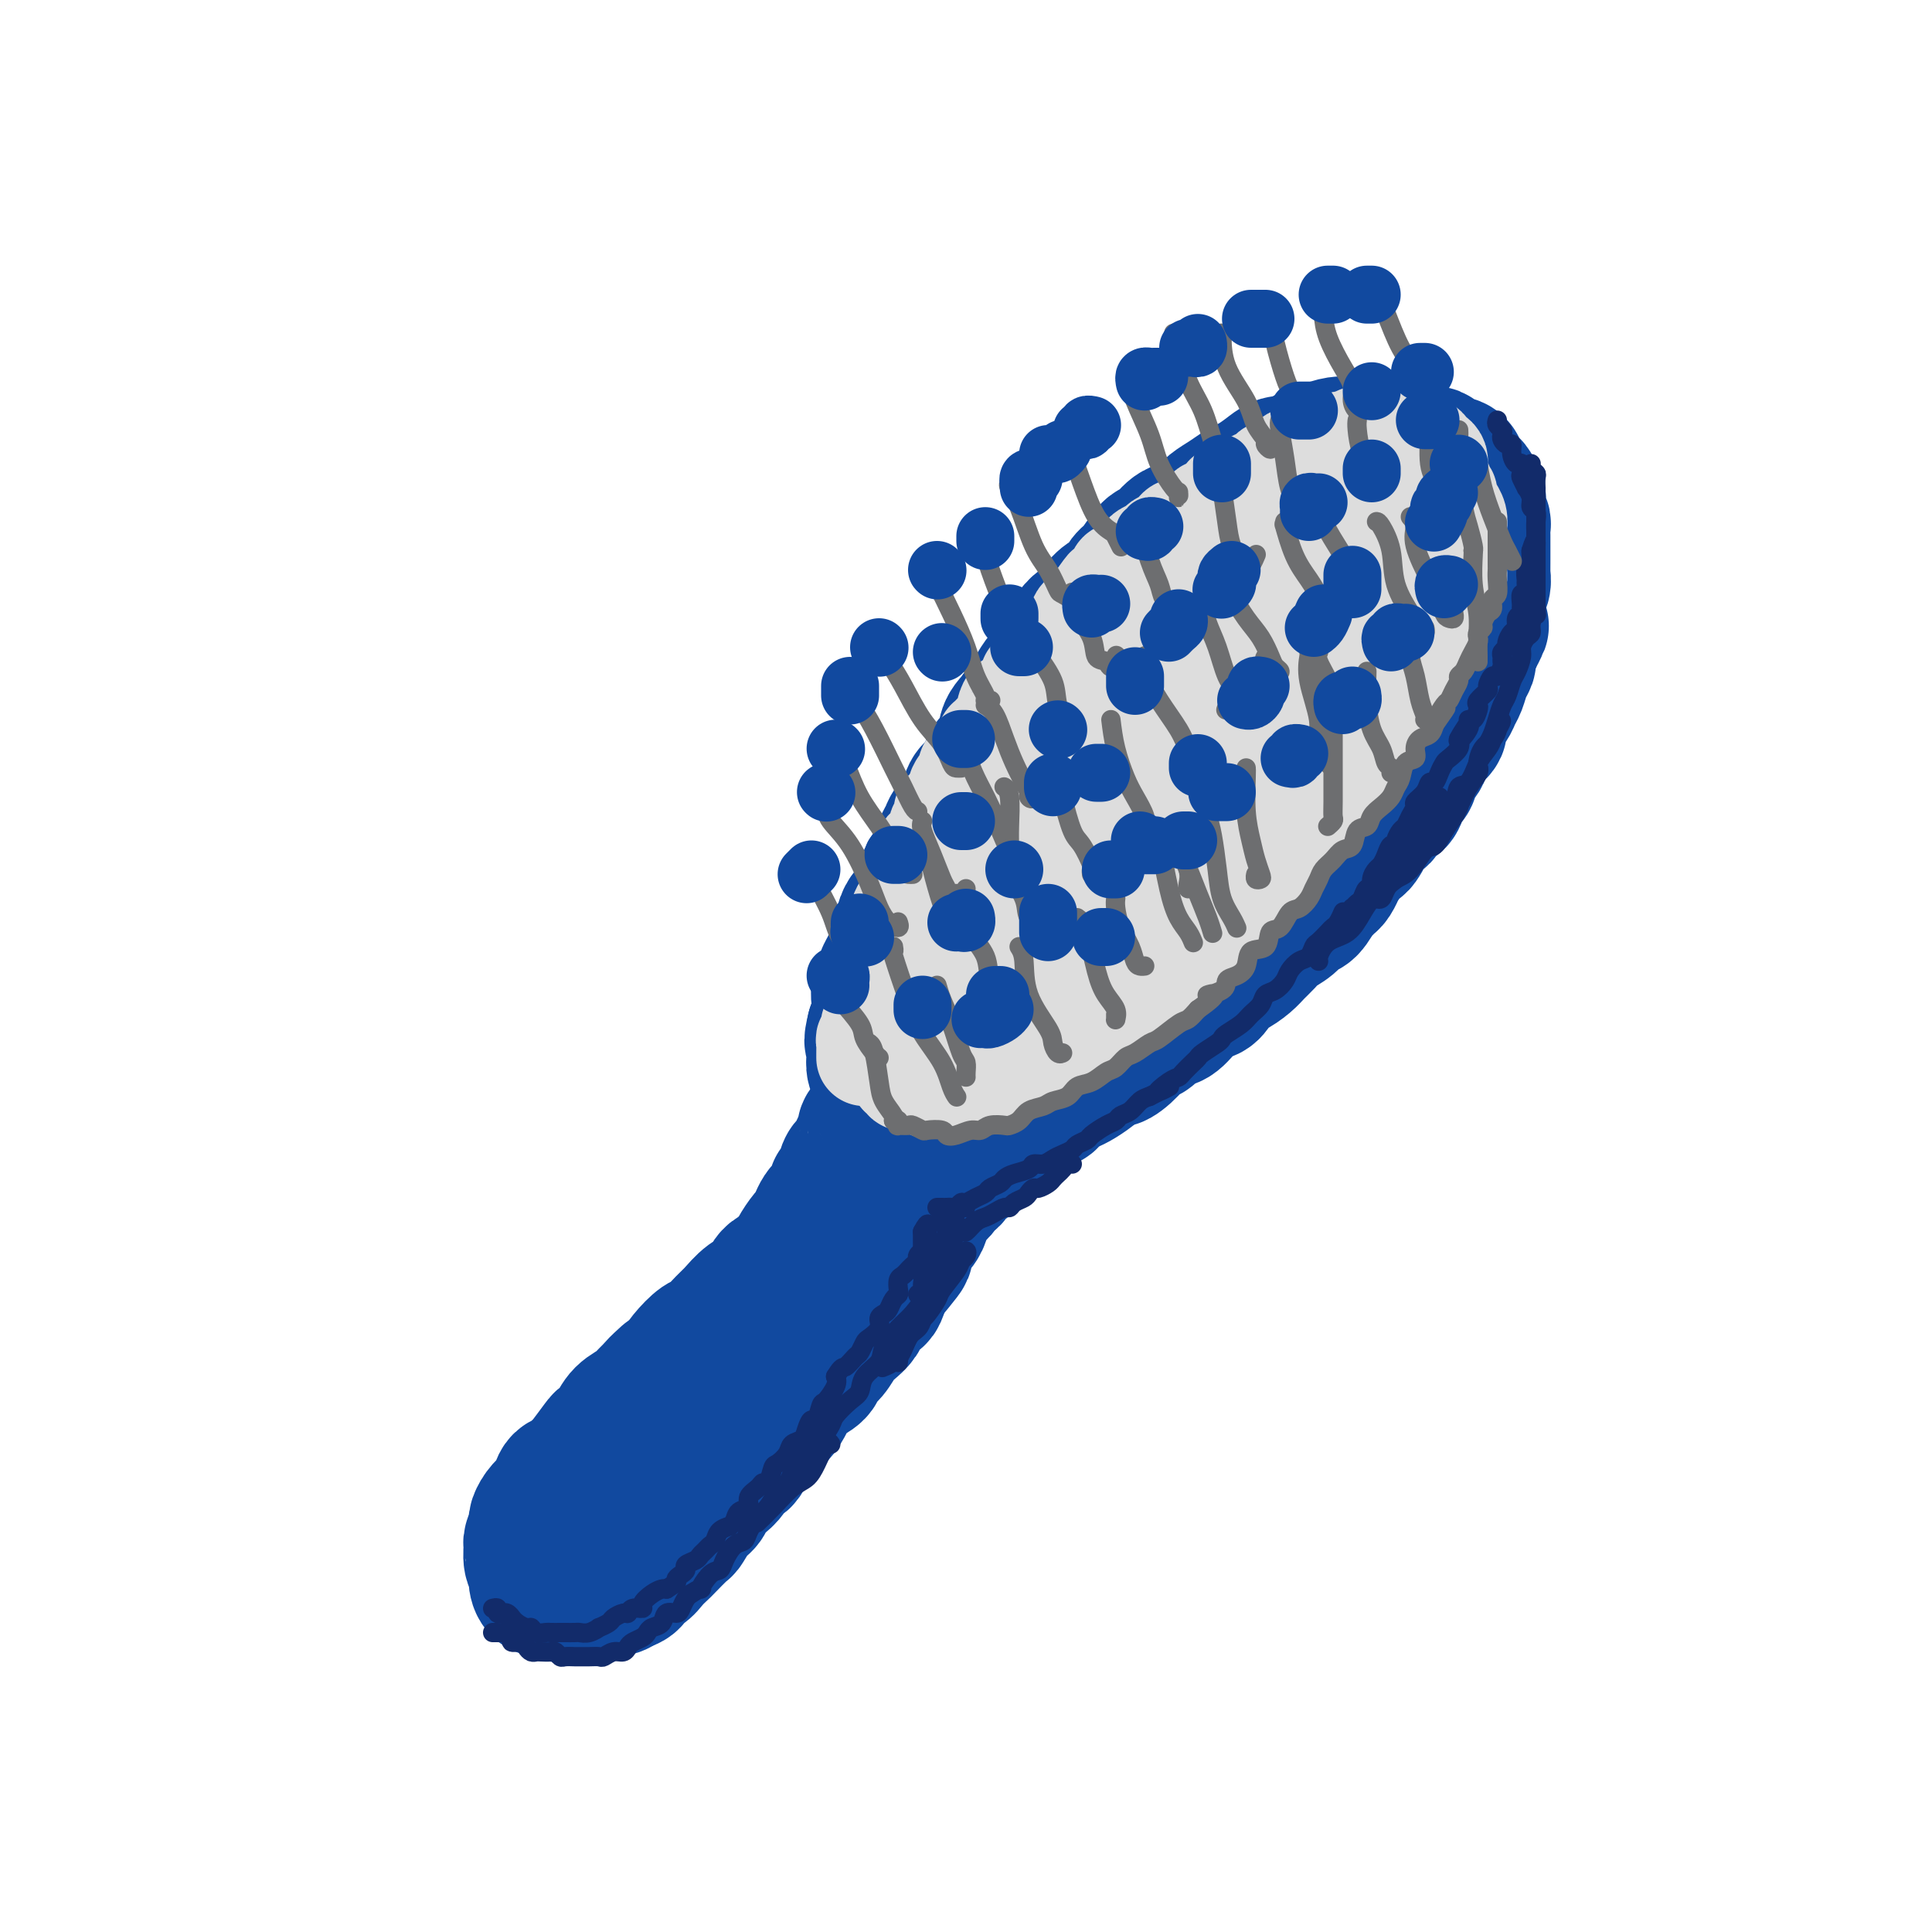 <svg viewBox='0 0 400 400' version='1.1' xmlns='http://www.w3.org/2000/svg' xmlns:xlink='http://www.w3.org/1999/xlink'><g fill='none' stroke='rgb(17,73,159)' stroke-width='28' stroke-linecap='round' stroke-linejoin='round'><path d='M191,241c0.092,0.002 0.184,0.003 0,0c-0.184,-0.003 -0.646,-0.012 -1,0c-0.354,0.012 -0.602,0.045 -1,0c-0.398,-0.045 -0.946,-0.167 -1,0c-0.054,0.167 0.385,0.622 0,1c-0.385,0.378 -1.595,0.679 -2,1c-0.405,0.321 -0.005,0.662 0,1c0.005,0.338 -0.384,0.672 -1,1c-0.616,0.328 -1.459,0.650 -2,1c-0.541,0.350 -0.782,0.726 -1,1c-0.218,0.274 -0.415,0.445 -1,1c-0.585,0.555 -1.560,1.496 -2,2c-0.440,0.504 -0.345,0.573 -1,1c-0.655,0.427 -2.061,1.213 -3,2c-0.939,0.787 -1.411,1.575 -2,2c-0.589,0.425 -1.294,0.485 -2,1c-0.706,0.515 -1.415,1.484 -2,2c-0.585,0.516 -1.048,0.579 -2,1c-0.952,0.421 -2.393,1.200 -3,2c-0.607,0.800 -0.379,1.622 -1,2c-0.621,0.378 -2.091,0.312 -3,1c-0.909,0.688 -1.259,2.129 -2,3c-0.741,0.871 -1.874,1.173 -3,2c-1.126,0.827 -2.245,2.178 -3,3c-0.755,0.822 -1.147,1.115 -2,2c-0.853,0.885 -2.167,2.361 -3,3c-0.833,0.639 -1.186,0.441 -2,1c-0.814,0.559 -2.090,1.874 -3,3c-0.910,1.126 -1.455,2.063 -2,3'/><path d='M140,284c-8.121,6.663 -2.924,1.819 -2,1c0.924,-0.819 -2.425,2.387 -4,4c-1.575,1.613 -1.375,1.633 -2,2c-0.625,0.367 -2.073,1.080 -3,2c-0.927,0.920 -1.333,2.049 -2,3c-0.667,0.951 -1.596,1.726 -2,2c-0.404,0.274 -0.283,0.046 -1,1c-0.717,0.954 -2.272,3.089 -3,4c-0.728,0.911 -0.628,0.596 -1,1c-0.372,0.404 -1.216,1.525 -2,2c-0.784,0.475 -1.506,0.303 -2,1c-0.494,0.697 -0.758,2.265 -1,3c-0.242,0.735 -0.461,0.639 -1,1c-0.539,0.361 -1.398,1.180 -2,2c-0.602,0.820 -0.947,1.641 -1,2c-0.053,0.359 0.186,0.256 0,1c-0.186,0.744 -0.796,2.334 -1,3c-0.204,0.666 -0.000,0.407 0,1c0.000,0.593 -0.203,2.039 0,3c0.203,0.961 0.813,1.438 1,2c0.187,0.562 -0.049,1.208 0,2c0.049,0.792 0.383,1.729 1,2c0.617,0.271 1.516,-0.124 2,0c0.484,0.124 0.554,0.766 1,1c0.446,0.234 1.270,0.059 2,0c0.730,-0.059 1.368,-0.001 2,0c0.632,0.001 1.258,-0.055 2,0c0.742,0.055 1.601,0.221 2,0c0.399,-0.221 0.338,-0.829 1,-1c0.662,-0.171 2.046,0.094 3,0c0.954,-0.094 1.477,-0.547 2,-1'/><path d='M129,328c2.676,-0.571 1.867,-1.499 2,-2c0.133,-0.501 1.209,-0.576 2,-1c0.791,-0.424 1.296,-1.197 2,-2c0.704,-0.803 1.606,-1.636 2,-2c0.394,-0.364 0.281,-0.257 1,-1c0.719,-0.743 2.272,-2.334 3,-3c0.728,-0.666 0.632,-0.405 1,-1c0.368,-0.595 1.202,-2.046 2,-3c0.798,-0.954 1.561,-1.412 2,-2c0.439,-0.588 0.555,-1.307 1,-2c0.445,-0.693 1.217,-1.358 2,-2c0.783,-0.642 1.575,-1.259 2,-2c0.425,-0.741 0.484,-1.607 1,-2c0.516,-0.393 1.489,-0.313 2,-1c0.511,-0.687 0.561,-2.141 1,-3c0.439,-0.859 1.269,-1.122 2,-2c0.731,-0.878 1.363,-2.371 2,-3c0.637,-0.629 1.278,-0.395 2,-1c0.722,-0.605 1.527,-2.049 2,-3c0.473,-0.951 0.616,-1.408 1,-2c0.384,-0.592 1.009,-1.317 2,-2c0.991,-0.683 2.348,-1.324 3,-2c0.652,-0.676 0.598,-1.389 1,-2c0.402,-0.611 1.258,-1.122 2,-2c0.742,-0.878 1.368,-2.123 2,-3c0.632,-0.877 1.268,-1.385 2,-2c0.732,-0.615 1.558,-1.336 2,-2c0.442,-0.664 0.500,-1.271 1,-2c0.500,-0.729 1.442,-1.581 2,-2c0.558,-0.419 0.731,-0.405 1,-1c0.269,-0.595 0.635,-1.797 1,-3'/><path d='M183,265c8.455,-10.108 2.593,-3.877 1,-2c-1.593,1.877 1.082,-0.599 2,-2c0.918,-1.401 0.078,-1.727 0,-2c-0.078,-0.273 0.605,-0.492 1,-1c0.395,-0.508 0.501,-1.306 1,-2c0.499,-0.694 1.389,-1.284 2,-2c0.611,-0.716 0.942,-1.557 1,-2c0.058,-0.443 -0.158,-0.486 0,-1c0.158,-0.514 0.690,-1.499 1,-2c0.310,-0.501 0.397,-0.519 1,-1c0.603,-0.481 1.724,-1.424 2,-2c0.276,-0.576 -0.291,-0.785 0,-1c0.291,-0.215 1.439,-0.438 2,-1c0.561,-0.562 0.536,-1.464 1,-2c0.464,-0.536 1.419,-0.707 2,-1c0.581,-0.293 0.790,-0.707 1,-1c0.210,-0.293 0.423,-0.464 1,-1c0.577,-0.536 1.519,-1.435 2,-2c0.481,-0.565 0.500,-0.795 1,-1c0.500,-0.205 1.481,-0.386 2,-1c0.519,-0.614 0.575,-1.661 1,-2c0.425,-0.339 1.217,0.029 2,0c0.783,-0.029 1.556,-0.454 2,-1c0.444,-0.546 0.560,-1.211 1,-2c0.440,-0.789 1.205,-1.702 2,-2c0.795,-0.298 1.620,0.019 2,0c0.380,-0.019 0.314,-0.375 1,-1c0.686,-0.625 2.122,-1.518 3,-2c0.878,-0.482 1.198,-0.553 2,-1c0.802,-0.447 2.086,-1.271 3,-2c0.914,-0.729 1.457,-1.365 2,-2'/><path d='M228,220c6.014,-4.544 3.550,-1.904 3,-1c-0.550,0.904 0.814,0.073 2,-1c1.186,-1.073 2.193,-2.388 3,-3c0.807,-0.612 1.413,-0.521 2,-1c0.587,-0.479 1.154,-1.527 2,-2c0.846,-0.473 1.970,-0.372 3,-1c1.030,-0.628 1.966,-1.985 3,-3c1.034,-1.015 2.168,-1.690 3,-2c0.832,-0.310 1.364,-0.257 2,-1c0.636,-0.743 1.378,-2.282 2,-3c0.622,-0.718 1.124,-0.615 2,-1c0.876,-0.385 2.125,-1.257 3,-2c0.875,-0.743 1.375,-1.355 2,-2c0.625,-0.645 1.374,-1.323 2,-2c0.626,-0.677 1.127,-1.355 2,-2c0.873,-0.645 2.118,-1.258 3,-2c0.882,-0.742 1.402,-1.614 2,-2c0.598,-0.386 1.273,-0.287 2,-1c0.727,-0.713 1.505,-2.237 2,-3c0.495,-0.763 0.707,-0.765 1,-1c0.293,-0.235 0.666,-0.702 1,-1c0.334,-0.298 0.628,-0.426 1,-1c0.372,-0.574 0.820,-1.592 1,-2c0.180,-0.408 0.090,-0.204 0,0'/><path d='M274,182c0.414,0.083 0.828,0.167 1,0c0.172,-0.167 0.102,-0.583 0,-1c-0.102,-0.417 -0.234,-0.833 0,-1c0.234,-0.167 0.836,-0.085 1,0c0.164,0.085 -0.111,0.173 0,0c0.111,-0.173 0.607,-0.606 1,-1c0.393,-0.394 0.683,-0.749 1,-1c0.317,-0.251 0.663,-0.399 1,-1c0.337,-0.601 0.667,-1.657 1,-2c0.333,-0.343 0.671,0.025 1,0c0.329,-0.025 0.650,-0.444 1,-1c0.350,-0.556 0.727,-1.247 1,-2c0.273,-0.753 0.440,-1.566 1,-2c0.560,-0.434 1.512,-0.488 2,-1c0.488,-0.512 0.512,-1.483 1,-2c0.488,-0.517 1.440,-0.580 2,-1c0.560,-0.420 0.727,-1.197 1,-2c0.273,-0.803 0.651,-1.633 1,-2c0.349,-0.367 0.670,-0.272 1,-1c0.330,-0.728 0.671,-2.278 1,-3c0.329,-0.722 0.647,-0.615 1,-1c0.353,-0.385 0.742,-1.262 1,-2c0.258,-0.738 0.384,-1.339 1,-2c0.616,-0.661 1.723,-1.384 2,-2c0.277,-0.616 -0.277,-1.127 0,-2c0.277,-0.873 1.385,-2.108 2,-3c0.615,-0.892 0.739,-1.442 1,-2c0.261,-0.558 0.661,-1.125 1,-2c0.339,-0.875 0.617,-2.059 1,-3c0.383,-0.941 0.872,-1.638 1,-2c0.128,-0.362 -0.106,-0.389 0,-1c0.106,-0.611 0.553,-1.805 1,-3'/><path d='M305,133c2.701,-5.539 1.455,-2.888 1,-2c-0.455,0.888 -0.118,0.012 0,-1c0.118,-1.012 0.018,-2.159 0,-3c-0.018,-0.841 0.048,-1.376 0,-2c-0.048,-0.624 -0.209,-1.336 0,-2c0.209,-0.664 0.788,-1.281 1,-2c0.212,-0.719 0.057,-1.540 0,-2c-0.057,-0.460 -0.015,-0.560 0,-1c0.015,-0.440 0.004,-1.221 0,-2c-0.004,-0.779 -0.000,-1.556 0,-2c0.000,-0.444 -0.004,-0.555 0,-1c0.004,-0.445 0.015,-1.222 0,-2c-0.015,-0.778 -0.056,-1.555 0,-2c0.056,-0.445 0.208,-0.557 0,-1c-0.208,-0.443 -0.775,-1.217 -1,-2c-0.225,-0.783 -0.106,-1.576 0,-2c0.106,-0.424 0.201,-0.481 0,-1c-0.201,-0.519 -0.697,-1.502 -1,-2c-0.303,-0.498 -0.414,-0.511 -1,-1c-0.586,-0.489 -1.648,-1.454 -2,-2c-0.352,-0.546 0.007,-0.672 0,-1c-0.007,-0.328 -0.381,-0.857 -1,-1c-0.619,-0.143 -1.483,0.102 -2,0c-0.517,-0.102 -0.687,-0.549 -1,-1c-0.313,-0.451 -0.769,-0.906 -1,-1c-0.231,-0.094 -0.236,0.172 -1,0c-0.764,-0.172 -2.288,-0.781 -3,-1c-0.712,-0.219 -0.614,-0.048 -1,0c-0.386,0.048 -1.258,-0.025 -2,0c-0.742,0.025 -1.355,0.150 -2,0c-0.645,-0.150 -1.323,-0.575 -2,-1'/><path d='M286,92c-2.000,-0.309 -1.499,-0.080 -2,0c-0.501,0.080 -2.004,0.012 -3,0c-0.996,-0.012 -1.486,0.033 -2,0c-0.514,-0.033 -1.051,-0.145 -2,0c-0.949,0.145 -2.308,0.545 -3,1c-0.692,0.455 -0.716,0.965 -1,1c-0.284,0.035 -0.828,-0.404 -2,0c-1.172,0.404 -2.970,1.652 -4,2c-1.030,0.348 -1.290,-0.202 -2,0c-0.710,0.202 -1.871,1.156 -3,2c-1.129,0.844 -2.227,1.577 -3,2c-0.773,0.423 -1.221,0.538 -2,1c-0.779,0.462 -1.888,1.273 -3,2c-1.112,0.727 -2.227,1.369 -3,2c-0.773,0.631 -1.203,1.251 -2,2c-0.797,0.749 -1.960,1.626 -3,2c-1.040,0.374 -1.955,0.245 -3,1c-1.045,0.755 -2.220,2.395 -3,3c-0.780,0.605 -1.167,0.174 -2,1c-0.833,0.826 -2.114,2.910 -3,4c-0.886,1.090 -1.378,1.185 -2,2c-0.622,0.815 -1.373,2.351 -2,3c-0.627,0.649 -1.131,0.412 -2,1c-0.869,0.588 -2.102,2.002 -3,3c-0.898,0.998 -1.462,1.579 -2,2c-0.538,0.421 -1.051,0.683 -2,2c-0.949,1.317 -2.334,3.690 -3,5c-0.666,1.310 -0.611,1.557 -1,2c-0.389,0.443 -1.220,1.081 -2,2c-0.780,0.919 -1.509,2.120 -2,3c-0.491,0.880 -0.746,1.440 -1,2'/><path d='M213,145c-4.986,6.010 -2.452,3.533 -2,3c0.452,-0.533 -1.177,0.876 -2,2c-0.823,1.124 -0.840,1.963 -1,3c-0.160,1.037 -0.463,2.274 -1,3c-0.537,0.726 -1.309,0.943 -2,2c-0.691,1.057 -1.302,2.955 -2,4c-0.698,1.045 -1.482,1.239 -2,2c-0.518,0.761 -0.769,2.090 -1,3c-0.231,0.910 -0.442,1.402 -1,2c-0.558,0.598 -1.463,1.304 -2,2c-0.537,0.696 -0.707,1.384 -1,2c-0.293,0.616 -0.708,1.162 -1,2c-0.292,0.838 -0.459,1.969 -1,3c-0.541,1.031 -1.454,1.963 -2,3c-0.546,1.037 -0.725,2.179 -1,3c-0.275,0.821 -0.647,1.322 -1,2c-0.353,0.678 -0.687,1.532 -1,2c-0.313,0.468 -0.605,0.549 -1,1c-0.395,0.451 -0.894,1.272 -1,2c-0.106,0.728 0.179,1.364 0,2c-0.179,0.636 -0.823,1.274 -1,2c-0.177,0.726 0.111,1.542 0,2c-0.111,0.458 -0.622,0.560 -1,1c-0.378,0.440 -0.623,1.220 -1,2c-0.377,0.780 -0.886,1.560 -1,2c-0.114,0.440 0.166,0.541 0,1c-0.166,0.459 -0.779,1.278 -1,2c-0.221,0.722 -0.049,1.348 0,2c0.049,0.652 -0.025,1.329 0,2c0.025,0.671 0.150,1.334 0,2c-0.150,0.666 -0.575,1.333 -1,2'/><path d='M181,213c-0.929,3.826 -0.250,2.390 0,2c0.250,-0.390 0.071,0.266 0,1c-0.071,0.734 -0.033,1.546 0,2c0.033,0.454 0.061,0.552 0,1c-0.061,0.448 -0.209,1.247 0,2c0.209,0.753 0.776,1.459 1,2c0.224,0.541 0.103,0.915 0,1c-0.103,0.085 -0.190,-0.119 0,0c0.190,0.119 0.658,0.563 1,1c0.342,0.437 0.558,0.868 1,1c0.442,0.132 1.109,-0.036 2,0c0.891,0.036 2.005,0.275 3,0c0.995,-0.275 1.869,-1.063 3,-2c1.131,-0.937 2.519,-2.022 4,-3c1.481,-0.978 3.056,-1.849 5,-3c1.944,-1.151 4.257,-2.583 6,-4c1.743,-1.417 2.916,-2.818 4,-4c1.084,-1.182 2.079,-2.146 4,-4c1.921,-1.854 4.769,-4.597 7,-7c2.231,-2.403 3.847,-4.465 6,-7c2.153,-2.535 4.845,-5.543 7,-8c2.155,-2.457 3.774,-4.365 6,-7c2.226,-2.635 5.060,-5.999 8,-9c2.940,-3.001 5.987,-5.641 8,-8c2.013,-2.359 2.993,-4.437 5,-7c2.007,-2.563 5.040,-5.612 7,-8c1.960,-2.388 2.845,-4.114 4,-6c1.155,-1.886 2.580,-3.931 4,-6c1.420,-2.069 2.834,-4.163 4,-6c1.166,-1.837 2.083,-3.419 3,-5'/><path d='M284,122c4.767,-6.582 3.186,-4.039 3,-4c-0.186,0.039 1.023,-2.428 2,-4c0.977,-1.572 1.722,-2.250 2,-3c0.278,-0.750 0.089,-1.572 0,-2c-0.089,-0.428 -0.080,-0.460 0,-1c0.080,-0.540 0.229,-1.587 0,-2c-0.229,-0.413 -0.836,-0.191 -2,0c-1.164,0.191 -2.883,0.353 -5,1c-2.117,0.647 -4.630,1.780 -7,3c-2.370,1.220 -4.597,2.527 -8,5c-3.403,2.473 -7.984,6.111 -11,9c-3.016,2.889 -4.468,5.031 -7,8c-2.532,2.969 -6.144,6.767 -9,10c-2.856,3.233 -4.956,5.901 -7,9c-2.044,3.099 -4.031,6.630 -6,10c-1.969,3.370 -3.918,6.580 -6,10c-2.082,3.420 -4.295,7.052 -6,10c-1.705,2.948 -2.901,5.213 -4,8c-1.099,2.787 -2.101,6.096 -3,9c-0.899,2.904 -1.696,5.402 -2,7c-0.304,1.598 -0.115,2.294 0,3c0.115,0.706 0.156,1.422 0,2c-0.156,0.578 -0.511,1.019 1,0c1.511,-1.019 4.887,-3.496 8,-6c3.113,-2.504 5.965,-5.033 9,-8c3.035,-2.967 6.255,-6.370 10,-10c3.745,-3.630 8.014,-7.486 11,-11c2.986,-3.514 4.687,-6.684 6,-9c1.313,-2.316 2.238,-3.777 3,-5c0.762,-1.223 1.361,-2.206 1,-3c-0.361,-0.794 -1.680,-1.397 -3,-2'/><path d='M254,156c-1.623,-0.150 -4.679,1.975 -8,4c-3.321,2.025 -6.907,3.951 -11,8c-4.093,4.049 -8.692,10.223 -12,15c-3.308,4.777 -5.326,8.159 -7,11c-1.674,2.841 -3.005,5.140 -4,7c-0.995,1.860 -1.655,3.280 -2,4c-0.345,0.720 -0.374,0.741 0,1c0.374,0.259 1.153,0.757 2,1c0.847,0.243 1.762,0.232 5,-1c3.238,-1.232 8.798,-3.684 13,-6c4.202,-2.316 7.047,-4.497 10,-7c2.953,-2.503 6.014,-5.329 9,-8c2.986,-2.671 5.896,-5.188 8,-7c2.104,-1.812 3.402,-2.919 4,-4c0.598,-1.081 0.497,-2.136 1,-3c0.503,-0.864 1.612,-1.538 2,-2c0.388,-0.462 0.057,-0.713 0,-1c-0.057,-0.287 0.162,-0.611 0,-1c-0.162,-0.389 -0.704,-0.844 -1,-1c-0.296,-0.156 -0.346,-0.014 -1,0c-0.654,0.014 -1.911,-0.101 -3,0c-1.089,0.101 -2.010,0.418 -3,1c-0.990,0.582 -2.049,1.430 -3,2c-0.951,0.570 -1.793,0.863 -3,2c-1.207,1.137 -2.777,3.120 -4,4c-1.223,0.880 -2.098,0.659 -3,1c-0.902,0.341 -1.830,1.246 -3,2c-1.170,0.754 -2.582,1.357 -4,2c-1.418,0.643 -2.843,1.327 -4,2c-1.157,0.673 -2.045,1.335 -3,2c-0.955,0.665 -1.978,1.332 -3,2'/><path d='M226,186c-6.949,3.742 -5.822,3.097 -6,3c-0.178,-0.097 -1.661,0.355 -3,1c-1.339,0.645 -2.533,1.482 -4,2c-1.467,0.518 -3.208,0.716 -4,1c-0.792,0.284 -0.636,0.653 -1,1c-0.364,0.347 -1.250,0.670 -2,1c-0.750,0.330 -1.366,0.666 -2,1c-0.634,0.334 -1.287,0.667 -2,1c-0.713,0.333 -1.487,0.667 -2,1c-0.513,0.333 -0.763,0.666 -1,1c-0.237,0.334 -0.459,0.670 -1,1c-0.541,0.330 -1.402,0.653 -2,1c-0.598,0.347 -0.934,0.718 -1,1c-0.066,0.282 0.137,0.475 0,1c-0.137,0.525 -0.614,1.384 -1,2c-0.386,0.616 -0.682,0.991 -1,1c-0.318,0.009 -0.659,-0.347 -1,0c-0.341,0.347 -0.683,1.399 -1,2c-0.317,0.601 -0.611,0.751 -1,1c-0.389,0.249 -0.874,0.595 -1,1c-0.126,0.405 0.106,0.868 0,1c-0.106,0.132 -0.550,-0.066 -1,0c-0.450,0.066 -0.905,0.398 -1,1c-0.095,0.602 0.172,1.476 0,2c-0.172,0.524 -0.782,0.699 -1,1c-0.218,0.301 -0.044,0.728 0,1c0.044,0.272 -0.044,0.388 0,1c0.044,0.612 0.218,1.721 0,2c-0.218,0.279 -0.828,-0.271 -1,0c-0.172,0.271 0.094,1.363 0,2c-0.094,0.637 -0.547,0.818 -1,1'/><path d='M184,222c-1.791,3.423 -0.270,1.481 0,1c0.270,-0.481 -0.713,0.497 -1,1c-0.287,0.503 0.120,0.529 0,1c-0.120,0.471 -0.768,1.387 -1,2c-0.232,0.613 -0.047,0.924 0,1c0.047,0.076 -0.043,-0.081 0,0c0.043,0.081 0.218,0.402 0,1c-0.218,0.598 -0.828,1.474 -1,2c-0.172,0.526 0.093,0.704 0,1c-0.093,0.296 -0.546,0.712 -1,1c-0.454,0.288 -0.909,0.449 -1,1c-0.091,0.551 0.183,1.492 0,2c-0.183,0.508 -0.823,0.582 -1,1c-0.177,0.418 0.107,1.180 0,2c-0.107,0.820 -0.607,1.697 -1,2c-0.393,0.303 -0.679,0.031 -1,0c-0.321,-0.031 -0.677,0.181 -1,1c-0.323,0.819 -0.611,2.247 -1,3c-0.389,0.753 -0.878,0.831 -1,1c-0.122,0.169 0.122,0.429 0,1c-0.122,0.571 -0.610,1.453 -1,2c-0.390,0.547 -0.681,0.761 -1,1c-0.319,0.239 -0.667,0.505 -1,1c-0.333,0.495 -0.652,1.221 -1,2c-0.348,0.779 -0.726,1.611 -1,2c-0.274,0.389 -0.443,0.334 -1,1c-0.557,0.666 -1.500,2.051 -2,3c-0.500,0.949 -0.557,1.460 -1,2c-0.443,0.540 -1.273,1.107 -2,2c-0.727,0.893 -1.351,2.112 -2,3c-0.649,0.888 -1.325,1.444 -2,2'/><path d='M158,268c-3.356,4.512 -2.246,2.293 -2,2c0.246,-0.293 -0.370,1.339 -1,2c-0.630,0.661 -1.273,0.352 -2,1c-0.727,0.648 -1.538,2.252 -2,3c-0.462,0.748 -0.574,0.638 -1,1c-0.426,0.362 -1.166,1.195 -2,2c-0.834,0.805 -1.762,1.581 -2,2c-0.238,0.419 0.213,0.483 0,1c-0.213,0.517 -1.089,1.489 -2,2c-0.911,0.511 -1.858,0.560 -2,1c-0.142,0.440 0.519,1.269 0,2c-0.519,0.731 -2.218,1.363 -3,2c-0.782,0.637 -0.646,1.279 -1,2c-0.354,0.721 -1.198,1.521 -2,2c-0.802,0.479 -1.563,0.636 -2,1c-0.437,0.364 -0.550,0.933 -1,2c-0.450,1.067 -1.237,2.631 -2,3c-0.763,0.369 -1.501,-0.458 -2,0c-0.499,0.458 -0.759,2.199 -1,3c-0.241,0.801 -0.464,0.662 -1,1c-0.536,0.338 -1.386,1.154 -2,2c-0.614,0.846 -0.992,1.723 -1,2c-0.008,0.277 0.353,-0.047 0,0c-0.353,0.047 -1.419,0.465 -2,1c-0.581,0.535 -0.678,1.188 -1,2c-0.322,0.812 -0.870,1.785 -1,2c-0.130,0.215 0.157,-0.327 0,0c-0.157,0.327 -0.759,1.522 -1,2c-0.241,0.478 -0.120,0.239 0,0'/><path d='M266,166c0.014,-0.480 0.028,-0.961 1,-2c0.972,-1.039 2.903,-2.637 4,-4c1.097,-1.363 1.359,-2.491 2,-4c0.641,-1.509 1.660,-3.399 3,-5c1.340,-1.601 3.000,-2.912 4,-4c1.000,-1.088 1.340,-1.951 2,-3c0.660,-1.049 1.639,-2.282 2,-3c0.361,-0.718 0.103,-0.919 0,-1c-0.103,-0.081 -0.052,-0.040 0,0'/></g>
<g fill='none' stroke='rgb(221,221,221)' stroke-width='20' stroke-linecap='round' stroke-linejoin='round'><path d='M179,219c0.002,-0.332 0.004,-0.663 0,-1c-0.004,-0.337 -0.015,-0.678 0,-1c0.015,-0.322 0.057,-0.625 0,-1c-0.057,-0.375 -0.211,-0.821 0,-1c0.211,-0.179 0.788,-0.089 1,0c0.212,0.089 0.061,0.179 0,0c-0.061,-0.179 -0.030,-0.625 0,-1c0.030,-0.375 0.060,-0.678 0,-1c-0.060,-0.322 -0.208,-0.664 0,-1c0.208,-0.336 0.774,-0.668 1,-1c0.226,-0.332 0.113,-0.666 0,-1'/><path d='M181,210c0.305,-1.571 0.068,-0.999 0,-1c-0.068,-0.001 0.034,-0.577 0,-1c-0.034,-0.423 -0.205,-0.695 0,-1c0.205,-0.305 0.786,-0.644 1,-1c0.214,-0.356 0.061,-0.728 0,-1c-0.061,-0.272 -0.031,-0.444 0,-1c0.031,-0.556 0.064,-1.496 0,-2c-0.064,-0.504 -0.223,-0.572 0,-1c0.223,-0.428 0.829,-1.217 1,-2c0.171,-0.783 -0.094,-1.562 0,-2c0.094,-0.438 0.546,-0.536 1,-1c0.454,-0.464 0.909,-1.293 1,-2c0.091,-0.707 -0.182,-1.292 0,-2c0.182,-0.708 0.818,-1.538 1,-2c0.182,-0.462 -0.092,-0.557 0,-1c0.092,-0.443 0.549,-1.236 1,-2c0.451,-0.764 0.895,-1.499 1,-2c0.105,-0.501 -0.129,-0.767 0,-1c0.129,-0.233 0.622,-0.433 1,-1c0.378,-0.567 0.640,-1.500 1,-2c0.360,-0.500 0.817,-0.567 1,-1c0.183,-0.433 0.092,-1.233 0,-2c-0.092,-0.767 -0.183,-1.501 0,-2c0.183,-0.499 0.642,-0.763 1,-1c0.358,-0.237 0.617,-0.449 1,-1c0.383,-0.551 0.890,-1.443 1,-2c0.110,-0.557 -0.178,-0.779 0,-1c0.178,-0.221 0.821,-0.441 1,-1c0.179,-0.559 -0.106,-1.458 0,-2c0.106,-0.542 0.602,-0.726 1,-1c0.398,-0.274 0.699,-0.637 1,-1'/><path d='M197,166c2.349,-5.423 1.221,-3.481 1,-3c-0.221,0.481 0.466,-0.500 1,-1c0.534,-0.500 0.916,-0.518 1,-1c0.084,-0.482 -0.131,-1.429 0,-2c0.131,-0.571 0.609,-0.765 1,-1c0.391,-0.235 0.695,-0.510 1,-1c0.305,-0.490 0.610,-1.196 1,-2c0.390,-0.804 0.865,-1.706 1,-2c0.135,-0.294 -0.070,0.021 0,0c0.070,-0.021 0.414,-0.378 1,-1c0.586,-0.622 1.414,-1.511 2,-2c0.586,-0.489 0.931,-0.579 1,-1c0.069,-0.421 -0.136,-1.172 0,-2c0.136,-0.828 0.615,-1.731 1,-2c0.385,-0.269 0.676,0.096 1,0c0.324,-0.096 0.682,-0.655 1,-1c0.318,-0.345 0.595,-0.477 1,-1c0.405,-0.523 0.939,-1.436 1,-2c0.061,-0.564 -0.352,-0.780 0,-1c0.352,-0.220 1.470,-0.444 2,-1c0.530,-0.556 0.471,-1.444 1,-2c0.529,-0.556 1.647,-0.779 2,-1c0.353,-0.221 -0.060,-0.439 0,-1c0.060,-0.561 0.594,-1.463 1,-2c0.406,-0.537 0.685,-0.707 1,-1c0.315,-0.293 0.666,-0.708 1,-1c0.334,-0.292 0.650,-0.459 1,-1c0.350,-0.541 0.733,-1.454 1,-2c0.267,-0.546 0.418,-0.724 1,-1c0.582,-0.276 1.595,-0.650 2,-1c0.405,-0.350 0.203,-0.675 0,-1'/><path d='M226,125c4.660,-6.522 1.808,-2.328 1,-1c-0.808,1.328 0.426,-0.209 1,-1c0.574,-0.791 0.486,-0.837 1,-1c0.514,-0.163 1.629,-0.443 2,-1c0.371,-0.557 -0.002,-1.392 0,-2c0.002,-0.608 0.381,-0.989 1,-1c0.619,-0.011 1.479,0.348 2,0c0.521,-0.348 0.702,-1.403 1,-2c0.298,-0.597 0.714,-0.738 1,-1c0.286,-0.262 0.444,-0.647 1,-1c0.556,-0.353 1.510,-0.673 2,-1c0.490,-0.327 0.515,-0.660 1,-1c0.485,-0.340 1.429,-0.686 2,-1c0.571,-0.314 0.769,-0.594 1,-1c0.231,-0.406 0.495,-0.936 1,-1c0.505,-0.064 1.252,0.338 2,0c0.748,-0.338 1.496,-1.418 2,-2c0.504,-0.582 0.764,-0.668 1,-1c0.236,-0.332 0.448,-0.911 1,-1c0.552,-0.089 1.443,0.312 2,0c0.557,-0.312 0.779,-1.337 1,-2c0.221,-0.663 0.440,-0.965 1,-1c0.560,-0.035 1.459,0.197 2,0c0.541,-0.197 0.722,-0.823 1,-1c0.278,-0.177 0.652,0.093 1,0c0.348,-0.093 0.671,-0.551 1,-1c0.329,-0.449 0.666,-0.891 1,-1c0.334,-0.109 0.667,0.115 1,0c0.333,-0.115 0.667,-0.569 1,-1c0.333,-0.431 0.667,-0.837 1,-1c0.333,-0.163 0.667,-0.081 1,0'/><path d='M264,97c6.057,-4.553 2.200,-1.937 1,-1c-1.200,0.937 0.256,0.195 1,0c0.744,-0.195 0.777,0.159 1,0c0.223,-0.159 0.637,-0.830 1,-1c0.363,-0.170 0.675,0.161 1,0c0.325,-0.161 0.665,-0.814 1,-1c0.335,-0.186 0.667,0.094 1,0c0.333,-0.094 0.667,-0.561 1,-1c0.333,-0.439 0.667,-0.849 1,-1c0.333,-0.151 0.667,-0.044 1,0c0.333,0.044 0.667,0.026 1,0c0.333,-0.026 0.667,-0.058 1,0c0.333,0.058 0.667,0.208 1,0c0.333,-0.208 0.667,-0.774 1,-1c0.333,-0.226 0.667,-0.113 1,0c0.333,0.113 0.667,0.226 1,0c0.333,-0.226 0.667,-0.793 1,-1c0.333,-0.207 0.667,-0.056 1,0c0.333,0.056 0.667,0.015 1,0c0.333,-0.015 0.666,-0.004 1,0c0.334,0.004 0.668,0.001 1,0c0.332,-0.001 0.663,-0.000 1,0c0.337,0.000 0.682,0.000 1,0c0.318,-0.000 0.610,-0.001 1,0c0.390,0.001 0.878,0.004 1,0c0.122,-0.004 -0.121,-0.016 0,0c0.121,0.016 0.607,0.060 1,0c0.393,-0.060 0.693,-0.222 1,0c0.307,0.222 0.621,0.829 1,1c0.379,0.171 0.823,-0.094 1,0c0.177,0.094 0.089,0.547 0,1'/><path d='M293,92c1.940,0.306 1.290,0.072 1,0c-0.290,-0.072 -0.218,0.018 0,0c0.218,-0.018 0.584,-0.146 1,0c0.416,0.146 0.882,0.565 1,1c0.118,0.435 -0.112,0.887 0,1c0.112,0.113 0.566,-0.111 1,0c0.434,0.111 0.847,0.558 1,1c0.153,0.442 0.045,0.878 0,1c-0.045,0.122 -0.027,-0.069 0,0c0.027,0.069 0.064,0.400 0,1c-0.064,0.600 -0.228,1.469 0,2c0.228,0.531 0.850,0.725 1,1c0.150,0.275 -0.171,0.633 0,1c0.171,0.367 0.834,0.745 1,1c0.166,0.255 -0.166,0.388 0,1c0.166,0.612 0.829,1.705 1,2c0.171,0.295 -0.150,-0.206 0,0c0.150,0.206 0.772,1.120 1,2c0.228,0.880 0.061,1.728 0,2c-0.061,0.272 -0.016,-0.030 0,0c0.016,0.030 0.004,0.392 0,1c-0.004,0.608 -0.001,1.461 0,2c0.001,0.539 0.001,0.763 0,1c-0.001,0.237 -0.003,0.486 0,1c0.003,0.514 0.012,1.291 0,2c-0.012,0.709 -0.045,1.349 0,2c0.045,0.651 0.167,1.313 0,2c-0.167,0.687 -0.622,1.401 -1,2c-0.378,0.599 -0.679,1.084 -1,2c-0.321,0.916 -0.663,2.262 -1,3c-0.337,0.738 -0.668,0.869 -1,1'/><path d='M298,128c-0.572,3.297 -0.002,2.038 0,2c0.002,-0.038 -0.563,1.143 -1,2c-0.437,0.857 -0.746,1.388 -1,2c-0.254,0.612 -0.453,1.304 -1,2c-0.547,0.696 -1.441,1.394 -2,2c-0.559,0.606 -0.783,1.119 -1,2c-0.217,0.881 -0.428,2.131 -1,3c-0.572,0.869 -1.504,1.359 -2,2c-0.496,0.641 -0.556,1.434 -1,2c-0.444,0.566 -1.274,0.904 -2,2c-0.726,1.096 -1.349,2.950 -2,4c-0.651,1.050 -1.330,1.295 -2,2c-0.670,0.705 -1.330,1.869 -2,3c-0.670,1.131 -1.348,2.228 -2,3c-0.652,0.772 -1.277,1.218 -2,2c-0.723,0.782 -1.545,1.900 -2,3c-0.455,1.100 -0.544,2.181 -1,3c-0.456,0.819 -1.278,1.374 -2,2c-0.722,0.626 -1.343,1.321 -2,2c-0.657,0.679 -1.350,1.340 -2,2c-0.650,0.660 -1.259,1.317 -2,2c-0.741,0.683 -1.615,1.390 -2,2c-0.385,0.610 -0.281,1.121 -1,2c-0.719,0.879 -2.262,2.126 -3,3c-0.738,0.874 -0.672,1.375 -1,2c-0.328,0.625 -1.050,1.375 -2,2c-0.950,0.625 -2.127,1.126 -3,2c-0.873,0.874 -1.440,2.121 -2,3c-0.560,0.879 -1.112,1.391 -2,2c-0.888,0.609 -2.111,1.317 -3,2c-0.889,0.683 -1.445,1.342 -2,2'/><path d='M244,199c-4.861,5.058 -2.515,2.702 -2,2c0.515,-0.702 -0.802,0.248 -2,1c-1.198,0.752 -2.278,1.306 -3,2c-0.722,0.694 -1.087,1.529 -2,2c-0.913,0.471 -2.375,0.576 -3,1c-0.625,0.424 -0.412,1.165 -1,2c-0.588,0.835 -1.977,1.764 -3,2c-1.023,0.236 -1.678,-0.221 -2,0c-0.322,0.221 -0.309,1.120 -1,2c-0.691,0.880 -2.087,1.741 -3,2c-0.913,0.259 -1.344,-0.084 -2,0c-0.656,0.084 -1.537,0.596 -2,1c-0.463,0.404 -0.508,0.699 -1,1c-0.492,0.301 -1.431,0.606 -2,1c-0.569,0.394 -0.768,0.875 -1,1c-0.232,0.125 -0.496,-0.107 -1,0c-0.504,0.107 -1.247,0.554 -2,1c-0.753,0.446 -1.516,0.890 -2,1c-0.484,0.110 -0.689,-0.115 -1,0c-0.311,0.115 -0.726,0.570 -1,1c-0.274,0.430 -0.406,0.833 -1,1c-0.594,0.167 -1.651,0.096 -2,0c-0.349,-0.096 0.008,-0.218 0,0c-0.008,0.218 -0.382,0.776 -1,1c-0.618,0.224 -1.478,0.112 -2,0c-0.522,-0.112 -0.704,-0.226 -1,0c-0.296,0.226 -0.706,0.793 -1,1c-0.294,0.207 -0.470,0.056 -1,0c-0.530,-0.056 -1.412,-0.015 -2,0c-0.588,0.015 -0.882,0.004 -1,0c-0.118,-0.004 -0.059,-0.002 0,0'/><path d='M195,225c-4.376,1.547 -1.817,0.416 -1,0c0.817,-0.416 -0.110,-0.115 -1,0c-0.890,0.115 -1.744,0.045 -2,0c-0.256,-0.045 0.085,-0.063 0,0c-0.085,0.063 -0.596,0.209 -1,0c-0.404,-0.209 -0.700,-0.773 -1,-1c-0.300,-0.227 -0.602,-0.116 -1,0c-0.398,0.116 -0.891,0.238 -1,0c-0.109,-0.238 0.167,-0.837 0,-1c-0.167,-0.163 -0.776,0.109 -1,0c-0.224,-0.109 -0.064,-0.598 0,-1c0.064,-0.402 0.033,-0.717 0,-1c-0.033,-0.283 -0.069,-0.533 0,-1c0.069,-0.467 0.241,-1.152 1,-2c0.759,-0.848 2.104,-1.861 3,-3c0.896,-1.139 1.344,-2.405 2,-4c0.656,-1.595 1.519,-3.518 3,-5c1.481,-1.482 3.578,-2.523 5,-4c1.422,-1.477 2.169,-3.388 3,-5c0.831,-1.612 1.747,-2.924 3,-5c1.253,-2.076 2.843,-4.918 4,-7c1.157,-2.082 1.880,-3.406 3,-5c1.120,-1.594 2.637,-3.458 4,-5c1.363,-1.542 2.571,-2.761 4,-4c1.429,-1.239 3.081,-2.498 4,-4c0.919,-1.502 1.107,-3.247 2,-5c0.893,-1.753 2.491,-3.514 4,-5c1.509,-1.486 2.930,-2.697 4,-4c1.070,-1.303 1.788,-2.697 3,-4c1.212,-1.303 2.918,-2.515 4,-4c1.082,-1.485 1.541,-3.242 2,-5'/><path d='M244,140c9.807,-12.487 5.824,-4.705 5,-3c-0.824,1.705 1.511,-2.669 3,-5c1.489,-2.331 2.131,-2.620 3,-3c0.869,-0.380 1.966,-0.850 3,-2c1.034,-1.150 2.005,-2.978 3,-4c0.995,-1.022 2.013,-1.237 3,-2c0.987,-0.763 1.941,-2.074 3,-3c1.059,-0.926 2.223,-1.468 3,-2c0.777,-0.532 1.168,-1.056 2,-2c0.832,-0.944 2.106,-2.309 3,-3c0.894,-0.691 1.409,-0.707 2,-1c0.591,-0.293 1.257,-0.863 2,-1c0.743,-0.137 1.564,0.159 2,0c0.436,-0.159 0.488,-0.772 1,-1c0.512,-0.228 1.485,-0.072 2,0c0.515,0.072 0.573,0.059 1,0c0.427,-0.059 1.225,-0.164 2,0c0.775,0.164 1.529,0.597 2,1c0.471,0.403 0.660,0.775 1,1c0.340,0.225 0.832,0.304 1,1c0.168,0.696 0.012,2.011 0,3c-0.012,0.989 0.118,1.653 0,3c-0.118,1.347 -0.486,3.378 -1,5c-0.514,1.622 -1.175,2.836 -2,4c-0.825,1.164 -1.812,2.278 -3,4c-1.188,1.722 -2.575,4.052 -4,6c-1.425,1.948 -2.887,3.514 -4,5c-1.113,1.486 -1.876,2.893 -3,5c-1.124,2.107 -2.610,4.913 -4,7c-1.390,2.087 -2.683,3.453 -4,5c-1.317,1.547 -2.659,3.273 -4,5'/><path d='M262,163c-5.246,7.096 -5.360,6.337 -6,7c-0.640,0.663 -1.807,2.750 -3,4c-1.193,1.250 -2.413,1.663 -4,3c-1.587,1.337 -3.540,3.598 -5,5c-1.460,1.402 -2.428,1.946 -3,3c-0.572,1.054 -0.750,2.619 -2,4c-1.250,1.381 -3.573,2.578 -5,4c-1.427,1.422 -1.956,3.067 -3,4c-1.044,0.933 -2.601,1.152 -4,2c-1.399,0.848 -2.639,2.325 -4,3c-1.361,0.675 -2.842,0.548 -4,1c-1.158,0.452 -1.994,1.484 -3,2c-1.006,0.516 -2.182,0.516 -3,1c-0.818,0.484 -1.278,1.453 -2,2c-0.722,0.547 -1.708,0.671 -2,1c-0.292,0.329 0.109,0.862 0,1c-0.109,0.138 -0.726,-0.118 -1,0c-0.274,0.118 -0.203,0.609 0,1c0.203,0.391 0.537,0.683 1,0c0.463,-0.683 1.053,-2.342 2,-4c0.947,-1.658 2.250,-3.314 4,-5c1.750,-1.686 3.948,-3.401 6,-6c2.052,-2.599 3.959,-6.083 6,-9c2.041,-2.917 4.214,-5.267 6,-7c1.786,-1.733 3.183,-2.848 5,-5c1.817,-2.152 4.054,-5.340 6,-8c1.946,-2.660 3.601,-4.793 5,-7c1.399,-2.207 2.543,-4.488 4,-7c1.457,-2.512 3.229,-5.256 5,-8'/><path d='M258,145c8.358,-10.894 4.753,-5.630 4,-5c-0.753,0.630 1.345,-3.373 3,-6c1.655,-2.627 2.867,-3.879 4,-5c1.133,-1.121 2.188,-2.111 3,-3c0.812,-0.889 1.379,-1.678 2,-3c0.621,-1.322 1.294,-3.176 2,-4c0.706,-0.824 1.445,-0.617 2,-1c0.555,-0.383 0.924,-1.357 1,-2c0.076,-0.643 -0.143,-0.954 0,-1c0.143,-0.046 0.646,0.175 1,0c0.354,-0.175 0.559,-0.745 0,-1c-0.559,-0.255 -1.883,-0.193 -3,0c-1.117,0.193 -2.027,0.519 -3,1c-0.973,0.481 -2.008,1.118 -4,2c-1.992,0.882 -4.940,2.008 -7,3c-2.060,0.992 -3.232,1.849 -5,3c-1.768,1.151 -4.131,2.596 -7,4c-2.869,1.404 -6.243,2.765 -9,5c-2.757,2.235 -4.899,5.342 -7,8c-2.101,2.658 -4.163,4.865 -6,7c-1.837,2.135 -3.449,4.197 -5,7c-1.551,2.803 -3.042,6.347 -4,9c-0.958,2.653 -1.383,4.413 -2,6c-0.617,1.587 -1.425,3.000 -2,4c-0.575,1.000 -0.917,1.588 -1,2c-0.083,0.412 0.093,0.649 0,0c-0.093,-0.649 -0.455,-2.186 0,-4c0.455,-1.814 1.728,-3.907 3,-6'/><path d='M218,165c1.034,-2.402 2.618,-4.407 4,-7c1.382,-2.593 2.560,-5.775 4,-8c1.440,-2.225 3.141,-3.492 5,-5c1.859,-1.508 3.877,-3.258 6,-5c2.123,-1.742 4.351,-3.475 6,-5c1.649,-1.525 2.720,-2.840 4,-4c1.280,-1.160 2.771,-2.163 4,-3c1.229,-0.837 2.198,-1.508 3,-2c0.802,-0.492 1.436,-0.806 2,-1c0.564,-0.194 1.057,-0.267 1,0c-0.057,0.267 -0.663,0.875 -1,1c-0.337,0.125 -0.403,-0.232 -1,0c-0.597,0.232 -1.723,1.052 -3,2c-1.277,0.948 -2.705,2.024 -4,3c-1.295,0.976 -2.456,1.852 -4,3c-1.544,1.148 -3.470,2.568 -5,4c-1.530,1.432 -2.664,2.875 -4,4c-1.336,1.125 -2.876,1.931 -4,3c-1.124,1.069 -1.834,2.400 -3,4c-1.166,1.600 -2.788,3.467 -4,5c-1.212,1.533 -2.016,2.731 -3,4c-0.984,1.269 -2.150,2.608 -3,4c-0.850,1.392 -1.384,2.838 -2,4c-0.616,1.162 -1.312,2.040 -2,3c-0.688,0.960 -1.367,2.000 -2,3c-0.633,1.000 -1.219,1.958 -2,3c-0.781,1.042 -1.756,2.166 -2,3c-0.244,0.834 0.242,1.378 0,2c-0.242,0.622 -1.212,1.320 -2,2c-0.788,0.680 -1.394,1.340 -2,2'/><path d='M204,184c-4.128,6.375 -0.948,2.811 0,2c0.948,-0.811 -0.334,1.131 -1,2c-0.666,0.869 -0.714,0.666 -1,1c-0.286,0.334 -0.809,1.204 -1,2c-0.191,0.796 -0.051,1.517 0,2c0.051,0.483 0.014,0.728 0,1c-0.014,0.272 -0.004,0.570 0,1c0.004,0.430 0.001,0.992 0,1c-0.001,0.008 -0.000,-0.536 0,-1c0.000,-0.464 0.000,-0.847 0,-1c-0.000,-0.153 -0.000,-0.077 0,0'/></g>
<g fill='none' stroke='rgb(18,43,106)' stroke-width='4' stroke-linecap='round' stroke-linejoin='round'><path d='M102,333c0.455,-0.114 0.909,-0.228 1,0c0.091,0.228 -0.182,0.797 0,1c0.182,0.203 0.819,0.040 1,0c0.181,-0.040 -0.093,0.045 0,0c0.093,-0.045 0.553,-0.218 1,0c0.447,0.218 0.879,0.828 1,1c0.121,0.172 -0.071,-0.094 0,0c0.071,0.094 0.404,0.547 1,1c0.596,0.453 1.454,0.906 2,1c0.546,0.094 0.780,-0.171 1,0c0.220,0.171 0.425,0.778 1,1c0.575,0.222 1.520,0.060 2,0c0.480,-0.060 0.495,-0.016 1,0c0.505,0.016 1.500,0.005 2,0c0.500,-0.005 0.506,-0.005 1,0c0.494,0.005 1.475,0.016 2,0c0.525,-0.016 0.592,-0.060 1,0c0.408,0.060 1.155,0.224 2,0c0.845,-0.224 1.788,-0.835 2,-1c0.212,-0.165 -0.308,0.114 0,0c0.308,-0.114 1.443,-0.623 2,-1c0.557,-0.377 0.535,-0.622 1,-1c0.465,-0.378 1.415,-0.888 2,-1c0.585,-0.112 0.803,0.174 1,0c0.197,-0.174 0.371,-0.807 1,-1c0.629,-0.193 1.713,0.053 2,0c0.287,-0.053 -0.222,-0.406 0,-1c0.222,-0.594 1.175,-1.429 2,-2c0.825,-0.571 1.521,-0.877 2,-1c0.479,-0.123 0.739,-0.061 1,0'/><path d='M138,329c2.886,-1.797 2.101,-1.791 2,-2c-0.101,-0.209 0.484,-0.633 1,-1c0.516,-0.367 0.964,-0.676 1,-1c0.036,-0.324 -0.341,-0.665 0,-1c0.341,-0.335 1.401,-0.666 2,-1c0.599,-0.334 0.737,-0.670 1,-1c0.263,-0.330 0.653,-0.653 1,-1c0.347,-0.347 0.652,-0.720 1,-1c0.348,-0.280 0.737,-0.469 1,-1c0.263,-0.531 0.398,-1.403 1,-2c0.602,-0.597 1.672,-0.919 2,-1c0.328,-0.081 -0.086,0.077 0,0c0.086,-0.077 0.671,-0.391 1,-1c0.329,-0.609 0.403,-1.513 1,-2c0.597,-0.487 1.718,-0.559 2,-1c0.282,-0.441 -0.275,-1.253 0,-2c0.275,-0.747 1.382,-1.428 2,-2c0.618,-0.572 0.747,-1.035 1,-1c0.253,0.035 0.630,0.566 1,0c0.370,-0.566 0.733,-2.231 1,-3c0.267,-0.769 0.439,-0.642 1,-1c0.561,-0.358 1.512,-1.200 2,-2c0.488,-0.800 0.512,-1.556 1,-2c0.488,-0.444 1.441,-0.575 2,-1c0.559,-0.425 0.726,-1.145 1,-2c0.274,-0.855 0.655,-1.847 1,-2c0.345,-0.153 0.653,0.531 1,0c0.347,-0.531 0.732,-2.276 1,-3c0.268,-0.724 0.418,-0.426 1,-1c0.582,-0.574 1.595,-2.021 2,-3c0.405,-0.979 0.203,-1.489 0,-2'/><path d='M173,285c1.427,-2.351 1.494,-1.728 2,-2c0.506,-0.272 1.450,-1.438 2,-2c0.550,-0.562 0.707,-0.522 1,-1c0.293,-0.478 0.722,-1.476 1,-2c0.278,-0.524 0.403,-0.573 1,-1c0.597,-0.427 1.665,-1.231 2,-2c0.335,-0.769 -0.064,-1.502 0,-2c0.064,-0.498 0.592,-0.762 1,-1c0.408,-0.238 0.697,-0.449 1,-1c0.303,-0.551 0.620,-1.443 1,-2c0.380,-0.557 0.824,-0.780 1,-1c0.176,-0.220 0.085,-0.436 0,-1c-0.085,-0.564 -0.164,-1.475 0,-2c0.164,-0.525 0.570,-0.666 1,-1c0.430,-0.334 0.885,-0.863 1,-1c0.115,-0.137 -0.109,0.117 0,0c0.109,-0.117 0.551,-0.605 1,-1c0.449,-0.395 0.905,-0.698 1,-1c0.095,-0.302 -0.171,-0.602 0,-1c0.171,-0.398 0.778,-0.894 1,-1c0.222,-0.106 0.060,0.179 0,0c-0.060,-0.179 -0.016,-0.821 0,-1c0.016,-0.179 0.004,0.107 0,0c-0.004,-0.107 -0.001,-0.606 0,-1c0.001,-0.394 0.000,-0.684 0,-1c-0.000,-0.316 -0.000,-0.658 0,-1'/><path d='M191,255c1.619,-3.095 1.167,-0.833 1,0c-0.167,0.833 -0.048,0.238 0,0c0.048,-0.238 0.024,-0.119 0,0'/><path d='M194,250c0.447,0.001 0.893,0.001 1,0c0.107,-0.001 -0.126,-0.004 0,0c0.126,0.004 0.610,0.016 1,0c0.390,-0.016 0.684,-0.060 1,0c0.316,0.060 0.652,0.223 1,0c0.348,-0.223 0.708,-0.833 1,-1c0.292,-0.167 0.516,0.110 1,0c0.484,-0.110 1.228,-0.607 2,-1c0.772,-0.393 1.570,-0.683 2,-1c0.430,-0.317 0.490,-0.662 1,-1c0.510,-0.338 1.470,-0.669 2,-1c0.530,-0.331 0.631,-0.662 1,-1c0.369,-0.338 1.005,-0.682 2,-1c0.995,-0.318 2.349,-0.610 3,-1c0.651,-0.390 0.598,-0.878 1,-1c0.402,-0.122 1.258,0.122 2,0c0.742,-0.122 1.369,-0.610 2,-1c0.631,-0.390 1.267,-0.681 2,-1c0.733,-0.319 1.565,-0.667 2,-1c0.435,-0.333 0.474,-0.653 1,-1c0.526,-0.347 1.541,-0.723 2,-1c0.459,-0.277 0.364,-0.454 1,-1c0.636,-0.546 2.005,-1.459 3,-2c0.995,-0.541 1.618,-0.708 2,-1c0.382,-0.292 0.525,-0.707 1,-1c0.475,-0.293 1.282,-0.463 2,-1c0.718,-0.537 1.348,-1.439 2,-2c0.652,-0.561 1.326,-0.780 2,-1'/><path d='M238,227c7.169,-3.677 3.090,-1.370 2,-1c-1.090,0.370 0.808,-1.196 2,-2c1.192,-0.804 1.679,-0.844 2,-1c0.321,-0.156 0.474,-0.427 1,-1c0.526,-0.573 1.423,-1.449 2,-2c0.577,-0.551 0.835,-0.777 1,-1c0.165,-0.223 0.236,-0.444 1,-1c0.764,-0.556 2.221,-1.447 3,-2c0.779,-0.553 0.881,-0.767 1,-1c0.119,-0.233 0.255,-0.486 1,-1c0.745,-0.514 2.100,-1.289 3,-2c0.900,-0.711 1.344,-1.359 2,-2c0.656,-0.641 1.523,-1.273 2,-2c0.477,-0.727 0.564,-1.547 1,-2c0.436,-0.453 1.220,-0.540 2,-1c0.780,-0.460 1.557,-1.293 2,-2c0.443,-0.707 0.551,-1.288 1,-2c0.449,-0.712 1.237,-1.557 2,-2c0.763,-0.443 1.500,-0.486 2,-1c0.500,-0.514 0.764,-1.498 1,-2c0.236,-0.502 0.445,-0.520 1,-1c0.555,-0.480 1.455,-1.421 2,-2c0.545,-0.579 0.734,-0.796 1,-1c0.266,-0.204 0.607,-0.395 1,-1c0.393,-0.605 0.837,-1.624 1,-2c0.163,-0.376 0.047,-0.107 0,0c-0.047,0.107 -0.023,0.054 0,0'/><path d='M278,190c0.311,-0.455 0.622,-0.910 1,-1c0.378,-0.090 0.822,0.184 1,0c0.178,-0.184 0.089,-0.828 0,-1c-0.089,-0.172 -0.177,0.127 0,0c0.177,-0.127 0.621,-0.681 1,-1c0.379,-0.319 0.693,-0.404 1,-1c0.307,-0.596 0.607,-1.703 1,-2c0.393,-0.297 0.879,0.216 1,0c0.121,-0.216 -0.123,-1.162 0,-2c0.123,-0.838 0.611,-1.569 1,-2c0.389,-0.431 0.678,-0.562 1,-1c0.322,-0.438 0.678,-1.182 1,-2c0.322,-0.818 0.611,-1.710 1,-2c0.389,-0.290 0.877,0.022 1,0c0.123,-0.022 -0.121,-0.377 0,-1c0.121,-0.623 0.605,-1.514 1,-2c0.395,-0.486 0.701,-0.566 1,-1c0.299,-0.434 0.591,-1.220 1,-2c0.409,-0.780 0.936,-1.552 1,-2c0.064,-0.448 -0.334,-0.571 0,-1c0.334,-0.429 1.399,-1.166 2,-2c0.601,-0.834 0.737,-1.767 1,-2c0.263,-0.233 0.652,0.233 1,0c0.348,-0.233 0.654,-1.165 1,-2c0.346,-0.835 0.732,-1.574 1,-2c0.268,-0.426 0.418,-0.538 1,-1c0.582,-0.462 1.595,-1.275 2,-2c0.405,-0.725 0.203,-1.363 0,-2'/><path d='M302,153c3.588,-5.637 0.559,-1.230 0,0c-0.559,1.230 1.353,-0.717 2,-2c0.647,-1.283 0.028,-1.901 0,-2c-0.028,-0.099 0.536,0.320 1,0c0.464,-0.320 0.827,-1.380 1,-2c0.173,-0.620 0.154,-0.801 0,-1c-0.154,-0.199 -0.445,-0.416 0,-1c0.445,-0.584 1.626,-1.536 2,-2c0.374,-0.464 -0.057,-0.439 0,-1c0.057,-0.561 0.604,-1.709 1,-2c0.396,-0.291 0.641,0.273 1,0c0.359,-0.273 0.832,-1.383 1,-2c0.168,-0.617 0.030,-0.742 0,-1c-0.030,-0.258 0.047,-0.651 0,-1c-0.047,-0.349 -0.219,-0.656 0,-1c0.219,-0.344 0.828,-0.726 1,-1c0.172,-0.274 -0.094,-0.440 0,-1c0.094,-0.560 0.547,-1.512 1,-2c0.453,-0.488 0.906,-0.511 1,-1c0.094,-0.489 -0.172,-1.446 0,-2c0.172,-0.554 0.782,-0.707 1,-1c0.218,-0.293 0.044,-0.727 0,-1c-0.044,-0.273 0.041,-0.387 0,-1c-0.041,-0.613 -0.208,-1.726 0,-2c0.208,-0.274 0.792,0.293 1,0c0.208,-0.293 0.042,-1.444 0,-2c-0.042,-0.556 0.041,-0.516 0,-1c-0.041,-0.484 -0.207,-1.490 0,-2c0.207,-0.510 0.786,-0.522 1,-1c0.214,-0.478 0.061,-1.422 0,-2c-0.061,-0.578 -0.031,-0.789 0,-1'/><path d='M317,114c1.155,-3.829 1.041,-1.403 1,-1c-0.041,0.403 -0.011,-1.218 0,-2c0.011,-0.782 0.003,-0.724 0,-1c-0.003,-0.276 -0.001,-0.886 0,-1c0.001,-0.114 0.000,0.269 0,0c-0.000,-0.269 -0.000,-1.190 0,-2c0.000,-0.810 0.000,-1.507 0,-2c-0.000,-0.493 -0.000,-0.780 0,-1c0.000,-0.220 0.001,-0.374 0,-1c-0.001,-0.626 -0.004,-1.726 0,-2c0.004,-0.274 0.015,0.277 0,0c-0.015,-0.277 -0.057,-1.381 0,-2c0.057,-0.619 0.211,-0.754 0,-1c-0.211,-0.246 -0.788,-0.605 -1,-1c-0.212,-0.395 -0.061,-0.827 0,-1c0.061,-0.173 0.030,-0.086 0,0'/><path d='M310,87c-0.112,0.334 -0.223,0.668 0,1c0.223,0.332 0.782,0.662 1,1c0.218,0.338 0.096,0.684 0,1c-0.096,0.316 -0.167,0.600 0,1c0.167,0.400 0.570,0.914 1,1c0.430,0.086 0.886,-0.257 1,0c0.114,0.257 -0.114,1.114 0,2c0.114,0.886 0.571,1.800 1,2c0.429,0.200 0.832,-0.316 1,0c0.168,0.316 0.102,1.463 0,2c-0.102,0.537 -0.238,0.462 0,1c0.238,0.538 0.852,1.687 1,2c0.148,0.313 -0.171,-0.212 0,0c0.171,0.212 0.830,1.161 1,2c0.170,0.839 -0.151,1.568 0,2c0.151,0.432 0.772,0.566 1,1c0.228,0.434 0.061,1.166 0,2c-0.061,0.834 -0.016,1.770 0,2c0.016,0.230 0.004,-0.246 0,0c-0.004,0.246 -0.001,1.213 0,2c0.001,0.787 0.000,1.393 0,2c-0.000,0.607 -0.000,1.213 0,2c0.000,0.787 0.000,1.754 0,2c-0.000,0.246 -0.000,-0.230 0,0c0.000,0.230 0.000,1.165 0,2c-0.000,0.835 -0.000,1.571 0,2c0.000,0.429 0.000,0.551 0,1c-0.000,0.449 -0.000,1.224 0,2'/><path d='M318,125c0.064,3.301 0.223,2.054 0,2c-0.223,-0.054 -0.830,1.087 -1,2c-0.170,0.913 0.095,1.600 0,2c-0.095,0.400 -0.550,0.515 -1,1c-0.450,0.485 -0.894,1.341 -1,2c-0.106,0.659 0.126,1.120 0,2c-0.126,0.880 -0.611,2.178 -1,3c-0.389,0.822 -0.682,1.169 -1,2c-0.318,0.831 -0.663,2.148 -1,3c-0.337,0.852 -0.668,1.240 -1,2c-0.332,0.760 -0.666,1.892 -1,3c-0.334,1.108 -0.670,2.193 -1,3c-0.330,0.807 -0.656,1.338 -1,2c-0.344,0.662 -0.707,1.456 -1,2c-0.293,0.544 -0.517,0.839 -1,2c-0.483,1.161 -1.225,3.189 -2,4c-0.775,0.811 -1.582,0.404 -2,1c-0.418,0.596 -0.445,2.195 -1,3c-0.555,0.805 -1.637,0.817 -2,1c-0.363,0.183 -0.006,0.539 0,1c0.006,0.461 -0.341,1.028 0,1c0.341,-0.028 1.368,-0.650 2,-1c0.632,-0.350 0.870,-0.429 1,-1c0.130,-0.571 0.153,-1.633 1,-3c0.847,-1.367 2.517,-3.037 3,-4c0.483,-0.963 -0.221,-1.217 0,-2c0.221,-0.783 1.367,-2.095 2,-3c0.633,-0.905 0.752,-1.401 1,-2c0.248,-0.599 0.624,-1.299 1,-2'/><path d='M310,151c1.693,-2.890 0.425,-1.616 0,-1c-0.425,0.616 -0.007,0.573 0,1c0.007,0.427 -0.396,1.323 -1,2c-0.604,0.677 -1.409,1.133 -2,2c-0.591,0.867 -0.970,2.143 -1,3c-0.030,0.857 0.287,1.296 0,2c-0.287,0.704 -1.179,1.674 -2,3c-0.821,1.326 -1.570,3.007 -2,4c-0.430,0.993 -0.541,1.299 -1,2c-0.459,0.701 -1.267,1.798 -2,3c-0.733,1.202 -1.390,2.510 -2,3c-0.610,0.490 -1.171,0.163 -2,1c-0.829,0.837 -1.924,2.837 -3,4c-1.076,1.163 -2.131,1.488 -3,2c-0.869,0.512 -1.553,1.209 -2,2c-0.447,0.791 -0.659,1.674 -1,2c-0.341,0.326 -0.812,0.093 -1,0c-0.188,-0.093 -0.094,-0.047 0,0'/><path d='M297,169c-0.236,0.421 -0.473,0.841 -1,1c-0.527,0.159 -1.345,0.056 -2,1c-0.655,0.944 -1.146,2.935 -2,4c-0.854,1.065 -2.072,1.204 -3,2c-0.928,0.796 -1.566,2.249 -2,3c-0.434,0.751 -0.663,0.801 -1,1c-0.337,0.199 -0.780,0.547 -1,1c-0.220,0.453 -0.217,1.011 0,1c0.217,-0.011 0.646,-0.591 1,-1c0.354,-0.409 0.631,-0.646 1,-1c0.369,-0.354 0.830,-0.826 1,-1c0.170,-0.174 0.049,-0.050 0,0c-0.049,0.050 -0.024,0.025 0,0'/><path d='M296,168c0.310,-0.348 0.620,-0.695 1,-1c0.380,-0.305 0.829,-0.567 1,-1c0.171,-0.433 0.064,-1.036 0,-1c-0.064,0.036 -0.087,0.712 0,1c0.087,0.288 0.282,0.188 0,1c-0.282,0.812 -1.041,2.538 -2,4c-0.959,1.462 -2.119,2.662 -3,4c-0.881,1.338 -1.484,2.813 -2,4c-0.516,1.187 -0.946,2.084 -2,3c-1.054,0.916 -2.731,1.849 -4,3c-1.269,1.151 -2.130,2.519 -3,4c-0.870,1.481 -1.750,3.077 -3,4c-1.250,0.923 -2.871,1.175 -4,2c-1.129,0.825 -1.765,2.222 -2,3c-0.235,0.778 -0.067,0.937 0,1c0.067,0.063 0.034,0.032 0,0'/><path d='M191,273c-0.055,0.031 -0.109,0.062 0,0c0.109,-0.062 0.382,-0.216 1,-1c0.618,-0.784 1.581,-2.199 2,-3c0.419,-0.801 0.295,-0.990 1,-2c0.705,-1.010 2.238,-2.842 3,-4c0.762,-1.158 0.751,-1.641 1,-2c0.249,-0.359 0.758,-0.592 1,-1c0.242,-0.408 0.218,-0.990 0,-1c-0.218,-0.010 -0.628,0.552 -1,1c-0.372,0.448 -0.704,0.784 -1,1c-0.296,0.216 -0.555,0.313 -1,1c-0.445,0.687 -1.075,1.962 -2,3c-0.925,1.038 -2.147,1.837 -3,3c-0.853,1.163 -1.339,2.690 -2,4c-0.661,1.310 -1.497,2.403 -2,3c-0.503,0.597 -0.674,0.699 -1,1c-0.326,0.301 -0.807,0.800 -1,1c-0.193,0.200 -0.096,0.100 0,0'/><path d='M191,273c-0.233,0.724 -0.466,1.448 -1,2c-0.534,0.552 -1.370,0.931 -2,2c-0.630,1.069 -1.054,2.826 -2,4c-0.946,1.174 -2.413,1.764 -3,2c-0.587,0.236 -0.293,0.118 0,0'/><path d='M172,299c-0.239,-0.371 -0.479,-0.742 -1,0c-0.521,0.742 -1.324,2.599 -2,4c-0.676,1.401 -1.225,2.348 -2,3c-0.775,0.652 -1.775,1.010 -3,2c-1.225,0.990 -2.676,2.613 -4,4c-1.324,1.387 -2.521,2.539 -3,3c-0.479,0.461 -0.239,0.230 0,0'/><path d='M102,338c0.331,-0.006 0.661,-0.012 1,0c0.339,0.012 0.686,0.041 1,0c0.314,-0.041 0.595,-0.152 1,0c0.405,0.152 0.935,0.566 1,1c0.065,0.434 -0.333,0.887 0,1c0.333,0.113 1.398,-0.113 2,0c0.602,0.113 0.743,0.567 1,1c0.257,0.433 0.632,0.847 1,1c0.368,0.153 0.729,0.045 1,0c0.271,-0.045 0.453,-0.026 1,0c0.547,0.026 1.460,0.060 2,0c0.540,-0.060 0.707,-0.212 1,0c0.293,0.212 0.711,0.789 1,1c0.289,0.211 0.449,0.056 1,0c0.551,-0.056 1.495,-0.014 2,0c0.505,0.014 0.572,-0.000 1,0c0.428,0.000 1.218,0.015 2,0c0.782,-0.015 1.558,-0.060 2,0c0.442,0.060 0.551,0.223 1,0c0.449,-0.223 1.237,-0.833 2,-1c0.763,-0.167 1.500,0.110 2,0c0.500,-0.110 0.763,-0.607 1,-1c0.237,-0.393 0.449,-0.681 1,-1c0.551,-0.319 1.442,-0.667 2,-1c0.558,-0.333 0.783,-0.649 1,-1c0.217,-0.351 0.425,-0.737 1,-1c0.575,-0.263 1.516,-0.403 2,-1c0.484,-0.597 0.511,-1.652 1,-2c0.489,-0.348 1.440,0.010 2,0c0.560,-0.010 0.728,-0.387 1,-1c0.272,-0.613 0.649,-1.461 1,-2c0.351,-0.539 0.675,-0.770 1,-1'/><path d='M143,330c3.301,-2.066 2.053,-0.732 2,-1c-0.053,-0.268 1.089,-2.137 2,-3c0.911,-0.863 1.591,-0.719 2,-1c0.409,-0.281 0.546,-0.985 1,-2c0.454,-1.015 1.224,-2.340 2,-3c0.776,-0.660 1.559,-0.656 2,-1c0.441,-0.344 0.542,-1.037 1,-2c0.458,-0.963 1.275,-2.198 2,-3c0.725,-0.802 1.358,-1.172 2,-2c0.642,-0.828 1.292,-2.113 2,-3c0.708,-0.887 1.474,-1.377 2,-2c0.526,-0.623 0.814,-1.378 1,-2c0.186,-0.622 0.272,-1.110 1,-2c0.728,-0.890 2.099,-2.182 3,-3c0.901,-0.818 1.331,-1.163 2,-2c0.669,-0.837 1.578,-2.166 2,-3c0.422,-0.834 0.359,-1.171 1,-2c0.641,-0.829 1.987,-2.149 3,-3c1.013,-0.851 1.692,-1.232 2,-2c0.308,-0.768 0.245,-1.923 1,-3c0.755,-1.077 2.327,-2.077 3,-3c0.673,-0.923 0.446,-1.770 1,-3c0.554,-1.230 1.888,-2.843 3,-4c1.112,-1.157 2.001,-1.857 3,-3c0.999,-1.143 2.109,-2.730 3,-4c0.891,-1.270 1.563,-2.224 2,-3c0.437,-0.776 0.639,-1.374 1,-2c0.361,-0.626 0.880,-1.281 1,-2c0.120,-0.719 -0.160,-1.501 0,-2c0.160,-0.499 0.760,-0.714 1,-1c0.240,-0.286 0.120,-0.643 0,-1'/><path d='M197,257c3.167,-5.167 1.583,-2.583 0,0'/><path d='M197,259c-0.544,0.716 -1.088,1.431 -2,3c-0.912,1.569 -2.192,3.991 -3,6c-0.808,2.009 -1.144,3.606 -2,5c-0.856,1.394 -2.231,2.587 -3,4c-0.769,1.413 -0.932,3.046 -1,4c-0.068,0.954 -0.040,1.229 0,1c0.040,-0.229 0.094,-0.962 0,-1c-0.094,-0.038 -0.334,0.618 0,0c0.334,-0.618 1.242,-2.512 2,-4c0.758,-1.488 1.367,-2.571 2,-4c0.633,-1.429 1.292,-3.205 2,-5c0.708,-1.795 1.465,-3.611 2,-5c0.535,-1.389 0.847,-2.353 1,-3c0.153,-0.647 0.147,-0.979 0,-1c-0.147,-0.021 -0.437,0.268 -1,1c-0.563,0.732 -1.401,1.908 -2,3c-0.599,1.092 -0.959,2.101 -1,3c-0.041,0.899 0.237,1.689 0,2c-0.237,0.311 -0.988,0.143 -1,0c-0.012,-0.143 0.715,-0.263 1,-1c0.285,-0.737 0.128,-2.092 0,-3c-0.128,-0.908 -0.228,-1.367 0,-2c0.228,-0.633 0.783,-1.438 1,-2c0.217,-0.562 0.097,-0.882 0,-1c-0.097,-0.118 -0.171,-0.034 0,0c0.171,0.034 0.585,0.017 1,0'/><path d='M193,259c1.253,-3.427 0.884,-0.993 1,0c0.116,0.993 0.717,0.547 1,0c0.283,-0.547 0.250,-1.193 1,-2c0.750,-0.807 2.284,-1.774 3,-2c0.716,-0.226 0.615,0.289 1,0c0.385,-0.289 1.255,-1.383 2,-2c0.745,-0.617 1.364,-0.757 2,-1c0.636,-0.243 1.287,-0.590 2,-1c0.713,-0.410 1.486,-0.883 2,-1c0.514,-0.117 0.768,0.122 1,0c0.232,-0.122 0.442,-0.606 1,-1c0.558,-0.394 1.463,-0.697 2,-1c0.537,-0.303 0.707,-0.606 1,-1c0.293,-0.394 0.708,-0.879 1,-1c0.292,-0.121 0.459,0.123 1,0c0.541,-0.123 1.454,-0.611 2,-1c0.546,-0.389 0.724,-0.679 1,-1c0.276,-0.321 0.648,-0.675 1,-1c0.352,-0.325 0.683,-0.623 1,-1c0.317,-0.377 0.621,-0.833 1,-1c0.379,-0.167 0.833,-0.045 1,0c0.167,0.045 0.048,0.013 0,0c-0.048,-0.013 -0.024,-0.006 0,0'/><path d='M195,253c0.016,0.119 0.031,0.238 0,0c-0.031,-0.238 -0.109,-0.834 0,-1c0.109,-0.166 0.404,0.099 1,0c0.596,-0.099 1.494,-0.563 2,-1c0.506,-0.438 0.620,-0.849 1,-1c0.380,-0.151 1.025,-0.041 1,0c-0.025,0.041 -0.722,0.012 -1,0c-0.278,-0.012 -0.139,-0.006 0,0'/><path d='M198,250c0.083,0.334 0.166,0.668 0,1c-0.166,0.332 -0.580,0.664 -1,1c-0.420,0.336 -0.844,0.678 -1,1c-0.156,0.322 -0.042,0.625 0,1c0.042,0.375 0.012,0.821 0,1c-0.012,0.179 -0.006,0.089 0,0'/></g>
<g fill='none' stroke='rgb(109,110,112)' stroke-width='4' stroke-linecap='round' stroke-linejoin='round'><path d='M170,202c1.254,1.616 2.508,3.232 4,5c1.492,1.768 3.223,3.689 4,5c0.777,1.311 0.600,2.011 1,3c0.400,0.989 1.377,2.266 2,3c0.623,0.734 0.892,0.924 1,1c0.108,0.076 0.054,0.038 0,0'/><path d='M168,180c0.121,0.717 0.243,1.435 1,3c0.757,1.565 2.150,3.978 3,6c0.850,2.022 1.156,3.652 2,5c0.844,1.348 2.226,2.413 3,3c0.774,0.587 0.939,0.697 1,1c0.061,0.303 0.017,0.801 0,1c-0.017,0.199 -0.009,0.100 0,0'/><path d='M171,167c0.078,0.910 0.156,1.819 1,3c0.844,1.181 2.454,2.633 4,5c1.546,2.367 3.027,5.650 4,8c0.973,2.350 1.438,3.768 2,5c0.563,1.232 1.223,2.279 2,3c0.777,0.721 1.671,1.117 2,1c0.329,-0.117 0.094,-0.748 0,-1c-0.094,-0.252 -0.047,-0.126 0,0'/><path d='M175,158c0.891,2.400 1.783,4.801 3,7c1.217,2.199 2.761,4.197 4,6c1.239,1.803 2.175,3.411 3,5c0.825,1.589 1.541,3.158 2,4c0.459,0.842 0.662,0.958 1,1c0.338,0.042 0.811,0.012 1,0c0.189,-0.012 0.095,-0.006 0,0'/><path d='M176,144c0.371,0.403 0.743,0.805 1,1c0.257,0.195 0.401,0.182 1,1c0.599,0.818 1.653,2.468 3,5c1.347,2.532 2.988,5.946 4,8c1.012,2.054 1.395,2.746 2,4c0.605,1.254 1.432,3.068 2,4c0.568,0.932 0.877,0.980 1,1c0.123,0.020 0.062,0.010 0,0'/><path d='M184,137c0.922,1.442 1.843,2.884 3,5c1.157,2.116 2.548,4.907 4,7c1.452,2.093 2.964,3.489 4,5c1.036,1.511 1.597,3.137 2,4c0.403,0.863 0.647,0.963 1,1c0.353,0.037 0.815,0.011 1,0c0.185,-0.011 0.092,-0.005 0,0'/><path d='M192,118c0.585,0.760 1.170,1.520 2,3c0.830,1.480 1.906,3.678 3,6c1.094,2.322 2.206,4.766 3,7c0.794,2.234 1.271,4.259 2,6c0.729,1.741 1.711,3.199 2,4c0.289,0.801 -0.114,0.947 0,1c0.114,0.053 0.747,0.015 1,0c0.253,-0.015 0.127,-0.008 0,0'/><path d='M203,111c0.541,2.160 1.083,4.319 2,7c0.917,2.681 2.211,5.882 3,8c0.789,2.118 1.073,3.152 2,4c0.927,0.848 2.497,1.509 3,2c0.503,0.491 -0.061,0.812 0,1c0.061,0.188 0.747,0.243 1,0c0.253,-0.243 0.072,-0.784 0,-1c-0.072,-0.216 -0.036,-0.108 0,0'/><path d='M209,100c-0.156,0.180 -0.312,0.360 0,1c0.312,0.640 1.090,1.739 2,4c0.910,2.261 1.950,5.682 3,8c1.050,2.318 2.110,3.531 3,5c0.890,1.469 1.612,3.192 2,4c0.388,0.808 0.444,0.701 1,1c0.556,0.299 1.611,1.004 2,1c0.389,-0.004 0.111,-0.715 0,-1c-0.111,-0.285 -0.056,-0.142 0,0'/><path d='M222,92c-0.158,0.355 -0.317,0.710 0,2c0.317,1.290 1.108,3.516 2,6c0.892,2.484 1.885,5.226 3,7c1.115,1.774 2.350,2.578 3,3c0.650,0.422 0.713,0.460 1,1c0.287,0.540 0.796,1.583 1,2c0.204,0.417 0.102,0.209 0,0'/><path d='M234,79c0.121,1.041 0.243,2.081 1,4c0.757,1.919 2.150,4.715 3,7c0.850,2.285 1.156,4.059 2,6c0.844,1.941 2.226,4.051 3,5c0.774,0.949 0.939,0.739 1,1c0.061,0.261 0.016,0.993 0,1c-0.016,0.007 -0.005,-0.712 0,-1c0.005,-0.288 0.002,-0.144 0,0'/><path d='M243,69c0.463,-0.164 0.926,-0.328 1,0c0.074,0.328 -0.240,1.148 0,3c0.240,1.852 1.035,4.738 2,7c0.965,2.262 2.101,3.902 3,6c0.899,2.098 1.561,4.653 2,6c0.439,1.347 0.654,1.485 1,2c0.346,0.515 0.824,1.408 1,2c0.176,0.592 0.050,0.883 0,1c-0.050,0.117 -0.025,0.058 0,0'/><path d='M253,69c-0.004,-0.079 -0.007,-0.158 0,1c0.007,1.158 0.025,3.553 1,6c0.975,2.447 2.906,4.947 4,7c1.094,2.053 1.351,3.657 2,5c0.649,1.343 1.691,2.423 2,3c0.309,0.577 -0.113,0.652 0,1c0.113,0.348 0.762,0.970 1,1c0.238,0.030 0.064,-0.530 0,-1c-0.064,-0.470 -0.018,-0.848 0,-1c0.018,-0.152 0.009,-0.076 0,0'/><path d='M263,64c0.017,0.947 0.033,1.893 0,2c-0.033,0.107 -0.117,-0.626 0,0c0.117,0.626 0.433,2.612 1,5c0.567,2.388 1.384,5.179 2,7c0.616,1.821 1.030,2.671 2,4c0.970,1.329 2.494,3.137 3,4c0.506,0.863 -0.008,0.781 0,1c0.008,0.219 0.538,0.739 1,1c0.462,0.261 0.855,0.263 1,0c0.145,-0.263 0.041,-0.789 0,-1c-0.041,-0.211 -0.021,-0.105 0,0'/><path d='M274,61c-0.039,1.279 -0.078,2.559 0,4c0.078,1.441 0.272,3.045 1,5c0.728,1.955 1.988,4.261 3,6c1.012,1.739 1.774,2.911 2,4c0.226,1.089 -0.084,2.096 0,3c0.084,0.904 0.561,1.705 1,2c0.439,0.295 0.840,0.084 1,0c0.160,-0.084 0.080,-0.042 0,0'/><path d='M285,59c-0.158,0.036 -0.317,0.072 0,1c0.317,0.928 1.108,2.749 2,5c0.892,2.251 1.885,4.933 3,7c1.115,2.067 2.351,3.521 3,5c0.649,1.479 0.710,2.984 1,4c0.290,1.016 0.809,1.543 1,2c0.191,0.457 0.055,0.845 0,1c-0.055,0.155 -0.027,0.078 0,0'/><path d='M273,101c-0.150,1.247 -0.299,2.495 0,4c0.299,1.505 1.047,3.269 2,5c0.953,1.731 2.112,3.431 3,5c0.888,1.569 1.506,3.008 2,4c0.494,0.992 0.864,1.536 1,2c0.136,0.464 0.039,0.847 0,1c-0.039,0.153 -0.019,0.077 0,0'/><path d='M266,108c0.041,0.571 0.082,1.142 0,1c-0.082,-0.142 -0.286,-0.998 0,0c0.286,0.998 1.061,3.850 2,6c0.939,2.150 2.042,3.599 3,5c0.958,1.401 1.770,2.754 2,4c0.230,1.246 -0.121,2.386 0,3c0.121,0.614 0.713,0.701 1,1c0.287,0.299 0.270,0.811 0,1c-0.270,0.189 -0.791,0.054 -1,0c-0.209,-0.054 -0.104,-0.027 0,0'/><path d='M254,119c-0.043,0.210 -0.085,0.420 0,1c0.085,0.580 0.299,1.531 1,3c0.701,1.469 1.891,3.455 3,5c1.109,1.545 2.138,2.650 3,4c0.862,1.350 1.558,2.944 2,4c0.442,1.056 0.630,1.575 1,2c0.370,0.425 0.922,0.755 1,1c0.078,0.245 -0.319,0.406 -1,0c-0.681,-0.406 -1.645,-1.379 -2,-2c-0.355,-0.621 -0.101,-0.892 0,-1c0.101,-0.108 0.051,-0.054 0,0'/><path d='M249,124c-0.065,0.078 -0.130,0.156 0,1c0.130,0.844 0.455,2.453 1,4c0.545,1.547 1.309,3.030 2,5c0.691,1.970 1.308,4.427 2,6c0.692,1.573 1.460,2.264 2,3c0.540,0.736 0.852,1.518 1,2c0.148,0.482 0.132,0.665 0,1c-0.132,0.335 -0.382,0.821 -1,1c-0.618,0.179 -1.605,0.051 -2,0c-0.395,-0.051 -0.197,-0.026 0,0'/><path d='M237,136c0.062,-0.199 0.123,-0.399 0,0c-0.123,0.399 -0.432,1.396 0,3c0.432,1.604 1.605,3.813 3,6c1.395,2.187 3.012,4.351 4,6c0.988,1.649 1.348,2.781 2,4c0.652,1.219 1.597,2.523 2,3c0.403,0.477 0.266,0.128 0,0c-0.266,-0.128 -0.659,-0.034 -1,0c-0.341,0.034 -0.630,0.009 -1,0c-0.370,-0.009 -0.820,-0.003 -1,0c-0.180,0.003 -0.090,0.001 0,0'/><path d='M230,149c0.241,1.950 0.481,3.899 1,6c0.519,2.101 1.316,4.353 2,6c0.684,1.647 1.255,2.690 2,4c0.745,1.310 1.664,2.887 2,4c0.336,1.113 0.091,1.761 0,2c-0.091,0.239 -0.026,0.068 0,0c0.026,-0.068 0.013,-0.034 0,0'/><path d='M219,159c0.241,1.803 0.481,3.607 1,6c0.519,2.393 1.316,5.377 2,7c0.684,1.623 1.255,1.885 2,3c0.745,1.115 1.664,3.082 2,4c0.336,0.918 0.091,0.786 0,1c-0.091,0.214 -0.026,0.776 0,1c0.026,0.224 0.013,0.112 0,0'/><path d='M209,175c-0.332,1.527 -0.663,3.054 0,5c0.663,1.946 2.321,4.312 3,6c0.679,1.688 0.378,2.700 1,4c0.622,1.300 2.168,2.888 3,4c0.832,1.112 0.952,1.746 1,2c0.048,0.254 0.024,0.127 0,0'/><path d='M200,184c-0.027,0.705 -0.053,1.409 0,3c0.053,1.591 0.186,4.068 1,6c0.814,1.932 2.310,3.320 3,5c0.690,1.680 0.573,3.651 1,5c0.427,1.349 1.396,2.074 2,3c0.604,0.926 0.842,2.052 1,3c0.158,0.948 0.235,1.717 0,2c-0.235,0.283 -0.781,0.081 -1,0c-0.219,-0.081 -0.109,-0.040 0,0'/><path d='M194,204c0.249,0.871 0.497,1.743 1,3c0.503,1.257 1.259,2.901 2,5c0.741,2.099 1.466,4.653 2,6c0.534,1.347 0.875,1.485 1,2c0.125,0.515 0.034,1.406 0,2c-0.034,0.594 -0.009,0.891 0,1c0.009,0.109 0.003,0.031 0,0c-0.003,-0.031 -0.001,-0.016 0,0'/><path d='M180,216c0.324,0.265 0.647,0.530 1,2c0.353,1.470 0.735,4.145 1,6c0.265,1.855 0.411,2.889 1,4c0.589,1.111 1.620,2.299 2,3c0.380,0.701 0.109,0.915 0,1c-0.109,0.085 -0.054,0.043 0,0'/><path d='M192,175c0.229,1.398 0.457,2.795 1,5c0.543,2.205 1.400,5.216 2,7c0.600,1.784 0.942,2.341 1,3c0.058,0.659 -0.167,1.420 0,2c0.167,0.580 0.725,0.980 1,1c0.275,0.020 0.266,-0.341 0,-1c-0.266,-0.659 -0.790,-1.617 -1,-2c-0.210,-0.383 -0.105,-0.192 0,0'/><path d='M191,170c-0.172,0.419 -0.345,0.837 0,2c0.345,1.163 1.206,3.069 2,5c0.794,1.931 1.519,3.887 2,5c0.481,1.113 0.717,1.384 1,2c0.283,0.616 0.612,1.578 1,2c0.388,0.422 0.835,0.306 1,0c0.165,-0.306 0.047,-0.802 0,-1c-0.047,-0.198 -0.024,-0.099 0,0'/><path d='M200,156c0.588,1.632 1.177,3.264 2,5c0.823,1.736 1.881,3.577 3,6c1.119,2.423 2.300,5.429 3,7c0.700,1.571 0.919,1.708 1,2c0.081,0.292 0.023,0.741 0,1c-0.023,0.259 -0.010,0.328 0,0c0.010,-0.328 0.016,-1.055 0,-2c-0.016,-0.945 -0.056,-2.109 0,-4c0.056,-1.891 0.207,-4.509 0,-6c-0.207,-1.491 -0.774,-1.855 -1,-2c-0.226,-0.145 -0.113,-0.073 0,0'/><path d='M204,146c0.666,0.402 1.331,0.804 2,2c0.669,1.196 1.341,3.185 2,5c0.659,1.815 1.305,3.456 2,5c0.695,1.544 1.440,2.991 2,4c0.560,1.009 0.935,1.580 1,2c0.065,0.420 -0.178,0.690 0,1c0.178,0.310 0.779,0.660 1,0c0.221,-0.660 0.063,-2.332 0,-3c-0.063,-0.668 -0.032,-0.334 0,0'/><path d='M214,134c0.099,0.392 0.198,0.783 1,2c0.802,1.217 2.306,3.259 3,5c0.694,1.741 0.578,3.182 1,5c0.422,1.818 1.381,4.014 2,5c0.619,0.986 0.898,0.761 1,1c0.102,0.239 0.027,0.940 0,1c-0.027,0.060 -0.007,-0.522 0,-1c0.007,-0.478 0.002,-0.851 0,-1c-0.002,-0.149 -0.001,-0.075 0,0'/><path d='M222,123c-0.026,-0.333 -0.053,-0.665 0,0c0.053,0.665 0.185,2.328 1,4c0.815,1.672 2.313,3.355 3,5c0.687,1.645 0.563,3.253 1,4c0.437,0.747 1.437,0.633 2,1c0.563,0.367 0.690,1.214 1,1c0.310,-0.214 0.803,-1.490 1,-2c0.197,-0.510 0.099,-0.255 0,0'/><path d='M236,109c-0.170,-0.661 -0.340,-1.322 0,0c0.340,1.322 1.191,4.628 2,7c0.809,2.372 1.576,3.809 2,5c0.424,1.191 0.506,2.137 1,3c0.494,0.863 1.400,1.644 2,2c0.600,0.356 0.892,0.288 1,0c0.108,-0.288 0.031,-0.797 0,-1c-0.031,-0.203 -0.015,-0.102 0,0'/><path d='M253,101c-0.097,-0.671 -0.194,-1.343 0,0c0.194,1.343 0.678,4.700 1,7c0.322,2.300 0.481,3.543 1,5c0.519,1.457 1.397,3.129 2,4c0.603,0.871 0.932,0.941 1,1c0.068,0.059 -0.126,0.109 0,0c0.126,-0.109 0.572,-0.375 1,-1c0.428,-0.625 0.836,-1.607 1,-2c0.164,-0.393 0.082,-0.196 0,0'/><path d='M265,87c-0.095,0.319 -0.189,0.638 0,2c0.189,1.362 0.663,3.766 1,6c0.337,2.234 0.539,4.299 1,6c0.461,1.701 1.181,3.037 2,4c0.819,0.963 1.736,1.554 2,2c0.264,0.446 -0.125,0.748 0,1c0.125,0.252 0.764,0.452 1,0c0.236,-0.452 0.067,-1.558 0,-2c-0.067,-0.442 -0.034,-0.221 0,0'/><path d='M281,87c-0.053,0.415 -0.106,0.829 0,2c0.106,1.171 0.372,3.098 1,5c0.628,1.902 1.619,3.778 2,5c0.381,1.222 0.154,1.792 0,2c-0.154,0.208 -0.234,0.056 0,0c0.234,-0.056 0.781,-0.016 1,0c0.219,0.016 0.109,0.008 0,0'/><path d='M295,87c0.471,0.173 0.942,0.347 1,2c0.058,1.653 -0.296,4.786 0,7c0.296,2.214 1.242,3.508 2,5c0.758,1.492 1.327,3.184 2,4c0.673,0.816 1.450,0.758 2,1c0.550,0.242 0.871,0.783 1,1c0.129,0.217 0.064,0.108 0,0'/><path d='M306,96c-0.067,-0.422 -0.134,-0.843 0,0c0.134,0.843 0.471,2.951 1,5c0.529,2.049 1.252,4.038 2,6c0.748,1.962 1.520,3.897 2,5c0.480,1.103 0.668,1.374 1,2c0.332,0.626 0.809,1.607 1,2c0.191,0.393 0.095,0.196 0,0'/><path d='M305,114c0.030,-0.107 0.061,-0.215 0,1c-0.061,1.215 -0.212,3.751 0,6c0.212,2.249 0.789,4.210 1,6c0.211,1.790 0.057,3.408 0,5c-0.057,1.592 -0.015,3.160 0,4c0.015,0.840 0.004,0.954 0,1c-0.004,0.046 -0.002,0.023 0,0'/><path d='M292,131c-0.091,1.790 -0.182,3.579 0,5c0.182,1.421 0.637,2.472 1,4c0.363,1.528 0.633,3.533 1,5c0.367,1.467 0.829,2.395 1,3c0.171,0.605 0.049,0.887 0,1c-0.049,0.113 -0.024,0.056 0,0'/><path d='M283,139c-0.059,1.955 -0.117,3.910 0,6c0.117,2.090 0.410,4.315 1,6c0.590,1.685 1.479,2.830 2,4c0.521,1.170 0.676,2.365 1,3c0.324,0.635 0.818,0.709 1,1c0.182,0.291 0.052,0.797 0,1c-0.052,0.203 -0.026,0.101 0,0'/><path d='M276,149c0.001,1.593 0.001,3.186 0,5c-0.001,1.814 -0.004,3.849 0,6c0.004,2.151 0.015,4.419 0,6c-0.015,1.581 -0.057,2.476 0,3c0.057,0.524 0.211,0.676 0,1c-0.211,0.324 -0.788,0.818 -1,1c-0.212,0.182 -0.061,0.052 0,0c0.061,-0.052 0.030,-0.026 0,0'/><path d='M258,159c0.024,0.208 0.048,0.416 0,2c-0.048,1.584 -0.170,4.543 0,7c0.170,2.457 0.630,4.411 1,6c0.370,1.589 0.649,2.814 1,4c0.351,1.186 0.774,2.331 1,3c0.226,0.669 0.257,0.860 0,1c-0.257,0.140 -0.800,0.230 -1,0c-0.200,-0.230 -0.057,-0.780 0,-1c0.057,-0.220 0.029,-0.110 0,0'/><path d='M250,169c0.326,1.052 0.651,2.103 1,4c0.349,1.897 0.721,4.638 1,7c0.279,2.362 0.467,4.344 1,6c0.533,1.656 1.413,2.984 2,4c0.587,1.016 0.882,1.719 1,2c0.118,0.281 0.059,0.141 0,0'/><path d='M243,172c0.196,0.785 0.392,1.569 1,3c0.608,1.431 1.627,3.507 2,5c0.373,1.493 0.100,2.402 0,3c-0.100,0.598 -0.029,0.885 0,1c0.029,0.115 0.014,0.057 0,0'/><path d='M185,232c0.407,-0.114 0.815,-0.228 1,0c0.185,0.228 0.148,0.797 0,1c-0.148,0.203 -0.407,0.041 0,0c0.407,-0.041 1.479,0.041 2,0c0.521,-0.041 0.492,-0.204 1,0c0.508,0.204 1.553,0.774 2,1c0.447,0.226 0.298,0.109 1,0c0.702,-0.109 2.257,-0.210 3,0c0.743,0.210 0.673,0.732 1,1c0.327,0.268 1.051,0.282 2,0c0.949,-0.282 2.123,-0.860 3,-1c0.877,-0.140 1.457,0.157 2,0c0.543,-0.157 1.051,-0.767 2,-1c0.949,-0.233 2.341,-0.090 3,0c0.659,0.090 0.584,0.126 1,0c0.416,-0.126 1.323,-0.414 2,-1c0.677,-0.586 1.125,-1.471 2,-2c0.875,-0.529 2.176,-0.704 3,-1c0.824,-0.296 1.169,-0.713 2,-1c0.831,-0.287 2.148,-0.443 3,-1c0.852,-0.557 1.240,-1.515 2,-2c0.760,-0.485 1.893,-0.496 3,-1c1.107,-0.504 2.188,-1.501 3,-2c0.812,-0.499 1.356,-0.499 2,-1c0.644,-0.501 1.387,-1.504 2,-2c0.613,-0.496 1.095,-0.485 2,-1c0.905,-0.515 2.234,-1.555 3,-2c0.766,-0.445 0.968,-0.295 2,-1c1.032,-0.705 2.893,-2.267 4,-3c1.107,-0.733 1.459,-0.638 2,-1c0.541,-0.362 1.270,-1.181 2,-2'/><path d='M248,209c6.005,-4.206 2.516,-3.223 2,-3c-0.516,0.223 1.940,-0.316 3,-1c1.060,-0.684 0.726,-1.515 1,-2c0.274,-0.485 1.158,-0.624 2,-1c0.842,-0.376 1.643,-0.988 2,-2c0.357,-1.012 0.270,-2.426 1,-3c0.730,-0.574 2.278,-0.310 3,-1c0.722,-0.690 0.617,-2.334 1,-3c0.383,-0.666 1.254,-0.352 2,-1c0.746,-0.648 1.366,-2.256 2,-3c0.634,-0.744 1.282,-0.622 2,-1c0.718,-0.378 1.505,-1.256 2,-2c0.495,-0.744 0.699,-1.356 1,-2c0.301,-0.644 0.701,-1.322 1,-2c0.299,-0.678 0.499,-1.355 1,-2c0.501,-0.645 1.304,-1.257 2,-2c0.696,-0.743 1.285,-1.617 2,-2c0.715,-0.383 1.556,-0.277 2,-1c0.444,-0.723 0.490,-2.277 1,-3c0.510,-0.723 1.484,-0.617 2,-1c0.516,-0.383 0.572,-1.256 1,-2c0.428,-0.744 1.227,-1.359 2,-2c0.773,-0.641 1.521,-1.309 2,-2c0.479,-0.691 0.688,-1.406 1,-2c0.312,-0.594 0.727,-1.066 1,-2c0.273,-0.934 0.406,-2.329 1,-3c0.594,-0.671 1.651,-0.616 2,-1c0.349,-0.384 -0.010,-1.206 0,-2c0.010,-0.794 0.387,-1.560 1,-2c0.613,-0.440 1.461,-0.554 2,-1c0.539,-0.446 0.770,-1.223 1,-2'/><path d='M297,150c4.201,-5.910 1.704,-2.687 1,-2c-0.704,0.687 0.385,-1.164 1,-2c0.615,-0.836 0.756,-0.657 1,-1c0.244,-0.343 0.590,-1.208 1,-2c0.410,-0.792 0.883,-1.510 1,-2c0.117,-0.490 -0.123,-0.751 0,-1c0.123,-0.249 0.608,-0.486 1,-1c0.392,-0.514 0.693,-1.303 1,-2c0.307,-0.697 0.622,-1.300 1,-2c0.378,-0.700 0.818,-1.496 1,-2c0.182,-0.504 0.104,-0.717 0,-1c-0.104,-0.283 -0.234,-0.638 0,-1c0.234,-0.362 0.832,-0.731 1,-1c0.168,-0.269 -0.095,-0.437 0,-1c0.095,-0.563 0.547,-1.519 1,-2c0.453,-0.481 0.906,-0.486 1,-1c0.094,-0.514 -0.171,-1.536 0,-2c0.171,-0.464 0.778,-0.370 1,-1c0.222,-0.630 0.060,-1.985 0,-3c-0.060,-1.015 -0.016,-1.690 0,-2c0.016,-0.310 0.004,-0.254 0,-1c-0.004,-0.746 -0.001,-2.294 0,-3c0.001,-0.706 0.000,-0.571 0,-1c-0.000,-0.429 -0.000,-1.422 0,-2c0.000,-0.578 0.000,-0.743 0,-1c-0.000,-0.257 -0.000,-0.608 0,-1c0.000,-0.392 0.000,-0.826 0,-1c-0.000,-0.174 -0.000,-0.087 0,0'/><path d='M211,196c0.424,0.668 0.849,1.335 1,3c0.151,1.665 0.030,4.327 1,7c0.970,2.673 3.031,5.357 4,7c0.969,1.643 0.847,2.244 1,3c0.153,0.756 0.580,1.665 1,2c0.420,0.335 0.834,0.096 1,0c0.166,-0.096 0.083,-0.048 0,0'/><path d='M223,190c0.663,0.494 1.326,0.987 2,3c0.674,2.013 1.357,5.544 2,8c0.643,2.456 1.244,3.836 2,5c0.756,1.164 1.667,2.112 2,3c0.333,0.888 0.089,1.716 0,2c-0.089,0.284 -0.024,0.025 0,0c0.024,-0.025 0.006,0.186 0,0c-0.006,-0.186 -0.002,-0.767 0,-1c0.002,-0.233 0.001,-0.116 0,0'/><path d='M231,186c-0.059,0.491 -0.118,0.983 0,2c0.118,1.017 0.414,2.560 1,4c0.586,1.440 1.464,2.778 2,4c0.536,1.222 0.731,2.327 1,3c0.269,0.673 0.611,0.912 1,1c0.389,0.088 0.825,0.025 1,0c0.175,-0.025 0.087,-0.013 0,0'/><path d='M238,172c0.665,0.411 1.331,0.821 2,3c0.669,2.179 1.342,6.125 2,9c0.658,2.875 1.300,4.678 2,6c0.700,1.322 1.458,2.164 2,3c0.542,0.836 0.869,1.668 1,2c0.131,0.332 0.065,0.166 0,0'/><path d='M244,172c-0.180,0.819 -0.360,1.638 0,3c0.360,1.362 1.259,3.265 2,5c0.741,1.735 1.322,3.300 2,5c0.678,1.700 1.452,3.535 2,5c0.548,1.465 0.871,2.562 1,3c0.129,0.438 0.065,0.219 0,0'/><path d='M271,135c0.065,0.067 0.130,0.134 0,1c-0.130,0.866 -0.455,2.529 0,5c0.455,2.471 1.691,5.748 2,8c0.309,2.252 -0.309,3.480 0,5c0.309,1.520 1.545,3.332 2,4c0.455,0.668 0.130,0.191 0,0c-0.130,-0.191 -0.065,-0.095 0,0'/><path d='M273,135c-0.202,0.475 -0.404,0.950 0,2c0.404,1.050 1.415,2.674 2,4c0.585,1.326 0.745,2.355 1,3c0.255,0.645 0.604,0.905 1,1c0.396,0.095 0.837,0.026 1,0c0.163,-0.026 0.046,-0.007 0,0c-0.046,0.007 -0.023,0.004 0,0'/><path d='M285,108c0.204,0.023 0.408,0.047 1,1c0.592,0.953 1.573,2.837 2,5c0.427,2.163 0.300,4.605 1,7c0.700,2.395 2.226,4.743 3,6c0.774,1.257 0.796,1.422 1,2c0.204,0.578 0.591,1.567 1,2c0.409,0.433 0.841,0.309 1,0c0.159,-0.309 0.045,-0.803 0,-1c-0.045,-0.197 -0.023,-0.099 0,0'/><path d='M292,107c0.499,0.578 0.998,1.156 1,2c0.002,0.844 -0.494,1.953 0,4c0.494,2.047 1.979,5.033 3,7c1.021,1.967 1.580,2.916 2,4c0.420,1.084 0.701,2.304 1,3c0.299,0.696 0.616,0.867 1,1c0.384,0.133 0.834,0.228 1,0c0.166,-0.228 0.047,-0.779 0,-1c-0.047,-0.221 -0.024,-0.110 0,0'/><path d='M302,89c0.024,0.384 0.049,0.768 0,2c-0.049,1.232 -0.171,3.311 0,6c0.171,2.689 0.634,5.989 1,8c0.366,2.011 0.634,2.735 1,4c0.366,1.265 0.829,3.071 1,4c0.171,0.929 0.049,0.980 0,1c-0.049,0.020 -0.024,0.010 0,0'/><path d='M185,197c-0.020,-0.566 -0.040,-1.133 0,-1c0.040,0.133 0.139,0.964 0,1c-0.139,0.036 -0.518,-0.723 0,1c0.518,1.723 1.932,5.930 3,9c1.068,3.070 1.789,5.005 3,7c1.211,1.995 2.912,4.050 4,6c1.088,1.950 1.562,3.794 2,5c0.438,1.206 0.839,1.773 1,2c0.161,0.227 0.080,0.113 0,0'/></g>
<g fill='none' stroke='rgb(17,73,159)' stroke-width='12' stroke-linecap='round' stroke-linejoin='round'><path d='M167,181c0.417,-0.417 0.833,-0.833 1,-1c0.167,-0.167 0.083,-0.083 0,0'/><path d='M171,164c0.000,0.000 0.100,0.100 0.1,0.1'/><path d='M173,155c0.000,0.000 0.100,0.100 0.1,0.1'/><path d='M176,142c0.000,0.311 0.000,0.622 0,1c0.000,0.378 0.000,0.822 0,1c0.000,0.178 0.000,0.089 0,0'/><path d='M182,134c0.000,0.000 0.100,0.100 0.1,0.1'/><path d='M194,118c0.000,0.000 0.100,0.100 0.1,0.1'/><path d='M199,153c0.417,0.000 0.833,0.000 1,0c0.167,0.000 0.083,0.000 0,0'/><path d='M185,177c0.417,0.000 0.833,0.000 1,0c0.167,0.000 0.083,0.000 0,0'/><path d='M178,191c-0.008,0.301 -0.016,0.603 0,1c0.016,0.397 0.056,0.890 0,1c-0.056,0.110 -0.207,-0.163 0,0c0.207,0.163 0.774,0.761 1,1c0.226,0.239 0.113,0.120 0,0'/><path d='M173,202c0.423,-0.083 0.845,-0.167 1,0c0.155,0.167 0.042,0.583 0,1c-0.042,0.417 -0.012,0.833 0,1c0.012,0.167 0.006,0.083 0,0'/><path d='M191,209c0.000,0.111 0.000,0.222 0,0c0.000,-0.222 0.000,-0.778 0,-1c0.000,-0.222 0.000,-0.111 0,0'/><path d='M198,191c0.310,-0.030 0.619,-0.060 1,0c0.381,0.060 0.833,0.208 1,0c0.167,-0.208 0.048,-0.774 0,-1c-0.048,-0.226 -0.024,-0.113 0,0'/><path d='M210,180c0.000,0.000 0.000,0.000 0,0c0.000,0.000 0.000,0.000 0,0'/><path d='M217,189c0.000,0.332 0.000,0.663 0,1c0.000,0.337 0.000,0.678 0,1c0.000,0.322 0.000,0.625 0,1c0.000,0.375 0.000,0.821 0,1c-0.000,0.179 0.000,0.089 0,0'/><path d='M207,206c0.111,0.000 0.222,0.000 0,0c-0.222,0.000 -0.778,0.000 -1,0c-0.222,-0.000 -0.111,0.000 0,0'/><path d='M203,211c0.439,0.006 0.878,0.012 1,0c0.122,-0.012 -0.072,-0.042 0,0c0.072,0.042 0.411,0.156 1,0c0.589,-0.156 1.428,-0.580 2,-1c0.572,-0.420 0.878,-0.834 1,-1c0.122,-0.166 0.061,-0.083 0,0'/><path d='M228,194c0.417,0.000 0.833,0.000 1,0c0.167,0.000 0.083,0.000 0,0'/><path d='M230,180c0.417,0.000 0.833,0.000 1,0c0.167,0.000 0.083,0.000 0,0'/><path d='M236,174c0.024,0.423 0.049,0.845 0,1c-0.049,0.155 -0.171,0.041 0,0c0.171,-0.041 0.633,-0.011 1,0c0.367,0.011 0.637,0.003 1,0c0.363,-0.003 0.818,-0.001 1,0c0.182,0.001 0.091,0.000 0,0'/><path d='M245,174c0.417,0.000 0.833,0.000 1,0c0.167,0.000 0.083,0.000 0,0'/><path d='M227,160c0.417,0.000 0.833,0.000 1,0c0.167,0.000 0.083,0.000 0,0'/><path d='M218,162c0.000,0.422 0.000,0.844 0,1c0.000,0.156 0.000,0.044 0,0c0.000,-0.044 0.000,-0.022 0,0'/><path d='M219,151c0.000,0.000 0.100,0.100 0.1,0.1'/><path d='M212,134c-0.417,0.000 -0.833,0.000 -1,0c-0.167,0.000 -0.083,0.000 0,0'/><path d='M209,128c0.000,0.111 0.000,0.222 0,0c0.000,-0.222 0.000,-0.778 0,-1c-0.000,-0.222 0.000,-0.111 0,0'/><path d='M204,112c0.000,-0.417 0.000,-0.833 0,-1c0.000,-0.167 0.000,-0.083 0,0'/><path d='M213,101c-0.008,-0.453 -0.016,-0.906 0,-1c0.016,-0.094 0.056,0.171 0,0c-0.056,-0.171 -0.207,-0.777 0,-1c0.207,-0.223 0.774,-0.064 1,0c0.226,0.064 0.113,0.032 0,0'/><path d='M217,94c0.445,0.008 0.890,0.016 1,0c0.110,-0.016 -0.115,-0.056 0,0c0.115,0.056 0.569,0.207 1,0c0.431,-0.207 0.837,-0.774 1,-1c0.163,-0.226 0.081,-0.113 0,0'/><path d='M224,89c0.453,0.113 0.906,0.226 1,0c0.094,-0.226 -0.171,-0.793 0,-1c0.171,-0.207 0.777,-0.056 1,0c0.223,0.056 0.064,0.016 0,0c-0.064,-0.016 -0.032,-0.008 0,0'/><path d='M237,79c-0.091,-0.423 -0.182,-0.845 0,-1c0.182,-0.155 0.636,-0.041 1,0c0.364,0.041 0.636,0.011 1,0c0.364,-0.011 0.818,-0.003 1,0c0.182,0.003 0.091,0.002 0,0'/><path d='M246,72c0.310,-0.030 0.619,-0.060 1,0c0.381,0.060 0.833,0.208 1,0c0.167,-0.208 0.048,-0.774 0,-1c-0.048,-0.226 -0.024,-0.113 0,0'/><path d='M259,66c0.301,0.000 0.603,0.000 1,0c0.397,0.000 0.890,0.000 1,0c0.110,0.000 -0.163,0.000 0,0c0.163,0.000 0.761,0.000 1,0c0.239,0.000 0.120,0.000 0,0'/><path d='M275,61c-0.111,0.000 -0.222,0.000 0,0c0.222,0.000 0.778,0.000 1,0c0.222,-0.000 0.111,0.000 0,0'/><path d='M283,61c0.422,0.000 0.844,0.000 1,0c0.156,0.000 0.044,0.000 0,0c-0.044,-0.000 -0.022,0.000 0,0'/><path d='M294,77c0.417,0.000 0.833,0.000 1,0c0.167,0.000 0.083,0.000 0,0'/><path d='M295,87c0.393,0.000 0.786,0.000 1,0c0.214,0.000 0.250,0.000 0,0c-0.250,0.000 -0.786,0.000 -1,0c-0.214,0.000 -0.107,0.000 0,0'/><path d='M284,97c0.000,0.417 0.000,0.833 0,1c0.000,0.167 0.000,0.083 0,0'/><path d='M273,104c-0.309,0.032 -0.619,0.065 -1,0c-0.381,-0.065 -0.834,-0.227 -1,0c-0.166,0.227 -0.044,0.844 0,1c0.044,0.156 0.012,-0.150 0,0c-0.012,0.150 -0.003,0.757 0,1c0.003,0.243 0.002,0.121 0,0'/><path d='M255,118c-0.415,0.332 -0.829,0.663 -1,1c-0.171,0.337 -0.097,0.678 0,1c0.097,0.322 0.219,0.625 0,1c-0.219,0.375 -0.777,0.821 -1,1c-0.223,0.179 -0.112,0.089 0,0'/><path d='M244,128c0.083,0.339 0.167,0.679 0,1c-0.167,0.321 -0.583,0.625 -1,1c-0.417,0.375 -0.833,0.821 -1,1c-0.167,0.179 -0.083,0.089 0,0'/><path d='M235,140c0.000,0.311 0.000,0.622 0,1c0.000,0.378 0.000,0.822 0,1c0.000,0.178 0.000,0.089 0,0'/><path d='M226,126c-0.083,-0.423 -0.167,-0.845 0,-1c0.167,-0.155 0.583,-0.042 1,0c0.417,0.042 0.833,0.012 1,0c0.167,-0.012 0.083,-0.006 0,0'/><path d='M237,110c0.452,0.113 0.905,0.226 1,0c0.095,-0.226 -0.167,-0.792 0,-1c0.167,-0.208 0.762,-0.060 1,0c0.238,0.060 0.119,0.030 0,0'/><path d='M253,98c0.000,-0.452 0.000,-0.905 0,-1c0.000,-0.095 0.000,0.167 0,0c0.000,-0.167 0.000,-0.762 0,-1c0.000,-0.238 0.000,-0.119 0,0'/><path d='M269,85c0.311,0.000 0.622,0.000 1,0c0.378,0.000 0.822,0.000 1,0c0.178,0.000 0.089,0.000 0,0'/><path d='M284,81c0.000,0.000 0.000,0.000 0,0c0.000,0.000 0.000,0.000 0,0'/><path d='M302,96c0.000,0.000 0.100,0.100 0.1,0.1'/><path d='M300,102c-0.455,0.336 -0.910,0.672 -1,1c-0.090,0.328 0.186,0.649 0,1c-0.186,0.351 -0.833,0.733 -1,1c-0.167,0.267 0.147,0.418 0,1c-0.147,0.582 -0.756,1.595 -1,2c-0.244,0.405 -0.122,0.203 0,0'/><path d='M280,119c0.000,0.339 0.000,0.679 0,1c0.000,0.321 0.000,0.625 0,1c0.000,0.375 0.000,0.821 0,1c0.000,0.179 0.000,0.089 0,0'/><path d='M274,127c-0.311,0.733 -0.622,1.467 -1,2c-0.378,0.533 -0.822,0.867 -1,1c-0.178,0.133 -0.089,0.067 0,0'/><path d='M261,142c-0.417,-0.091 -0.833,-0.182 -1,0c-0.167,0.182 -0.083,0.637 0,1c0.083,0.363 0.167,0.633 0,1c-0.167,0.367 -0.583,0.829 -1,1c-0.417,0.171 -0.833,0.049 -1,0c-0.167,-0.049 -0.083,-0.024 0,0'/><path d='M248,158c0.000,0.417 0.000,0.833 0,1c0.000,0.167 0.000,0.083 0,0'/><path d='M252,164c0.452,0.000 0.905,0.000 1,0c0.095,0.000 -0.167,0.000 0,0c0.167,-0.000 0.762,0.000 1,0c0.238,-0.000 0.119,0.000 0,0'/><path d='M267,157c0.452,0.113 0.905,0.226 1,0c0.095,-0.226 -0.167,-0.792 0,-1c0.167,-0.208 0.762,-0.060 1,0c0.238,0.060 0.119,0.030 0,0'/><path d='M278,146c-0.083,-0.415 -0.166,-0.829 0,-1c0.166,-0.171 0.581,-0.097 1,0c0.419,0.097 0.844,0.219 1,0c0.156,-0.219 0.045,-0.777 0,-1c-0.045,-0.223 -0.022,-0.112 0,0'/><path d='M288,133c-0.119,-0.453 -0.238,-0.906 0,-1c0.238,-0.094 0.835,0.171 1,0c0.165,-0.171 -0.100,-0.778 0,-1c0.100,-0.222 0.565,-0.060 1,0c0.435,0.060 0.838,0.017 1,0c0.162,-0.017 0.081,-0.009 0,0'/><path d='M299,122c-0.111,-0.422 -0.222,-0.844 0,-1c0.222,-0.156 0.778,-0.044 1,0c0.222,0.044 0.111,0.022 0,0'/><path d='M199,170c0.417,0.000 0.833,0.000 1,0c0.167,0.000 0.083,0.000 0,0'/><path d='M195,135c0.000,0.000 0.100,0.100 0.1,0.1'/></g>
</svg>